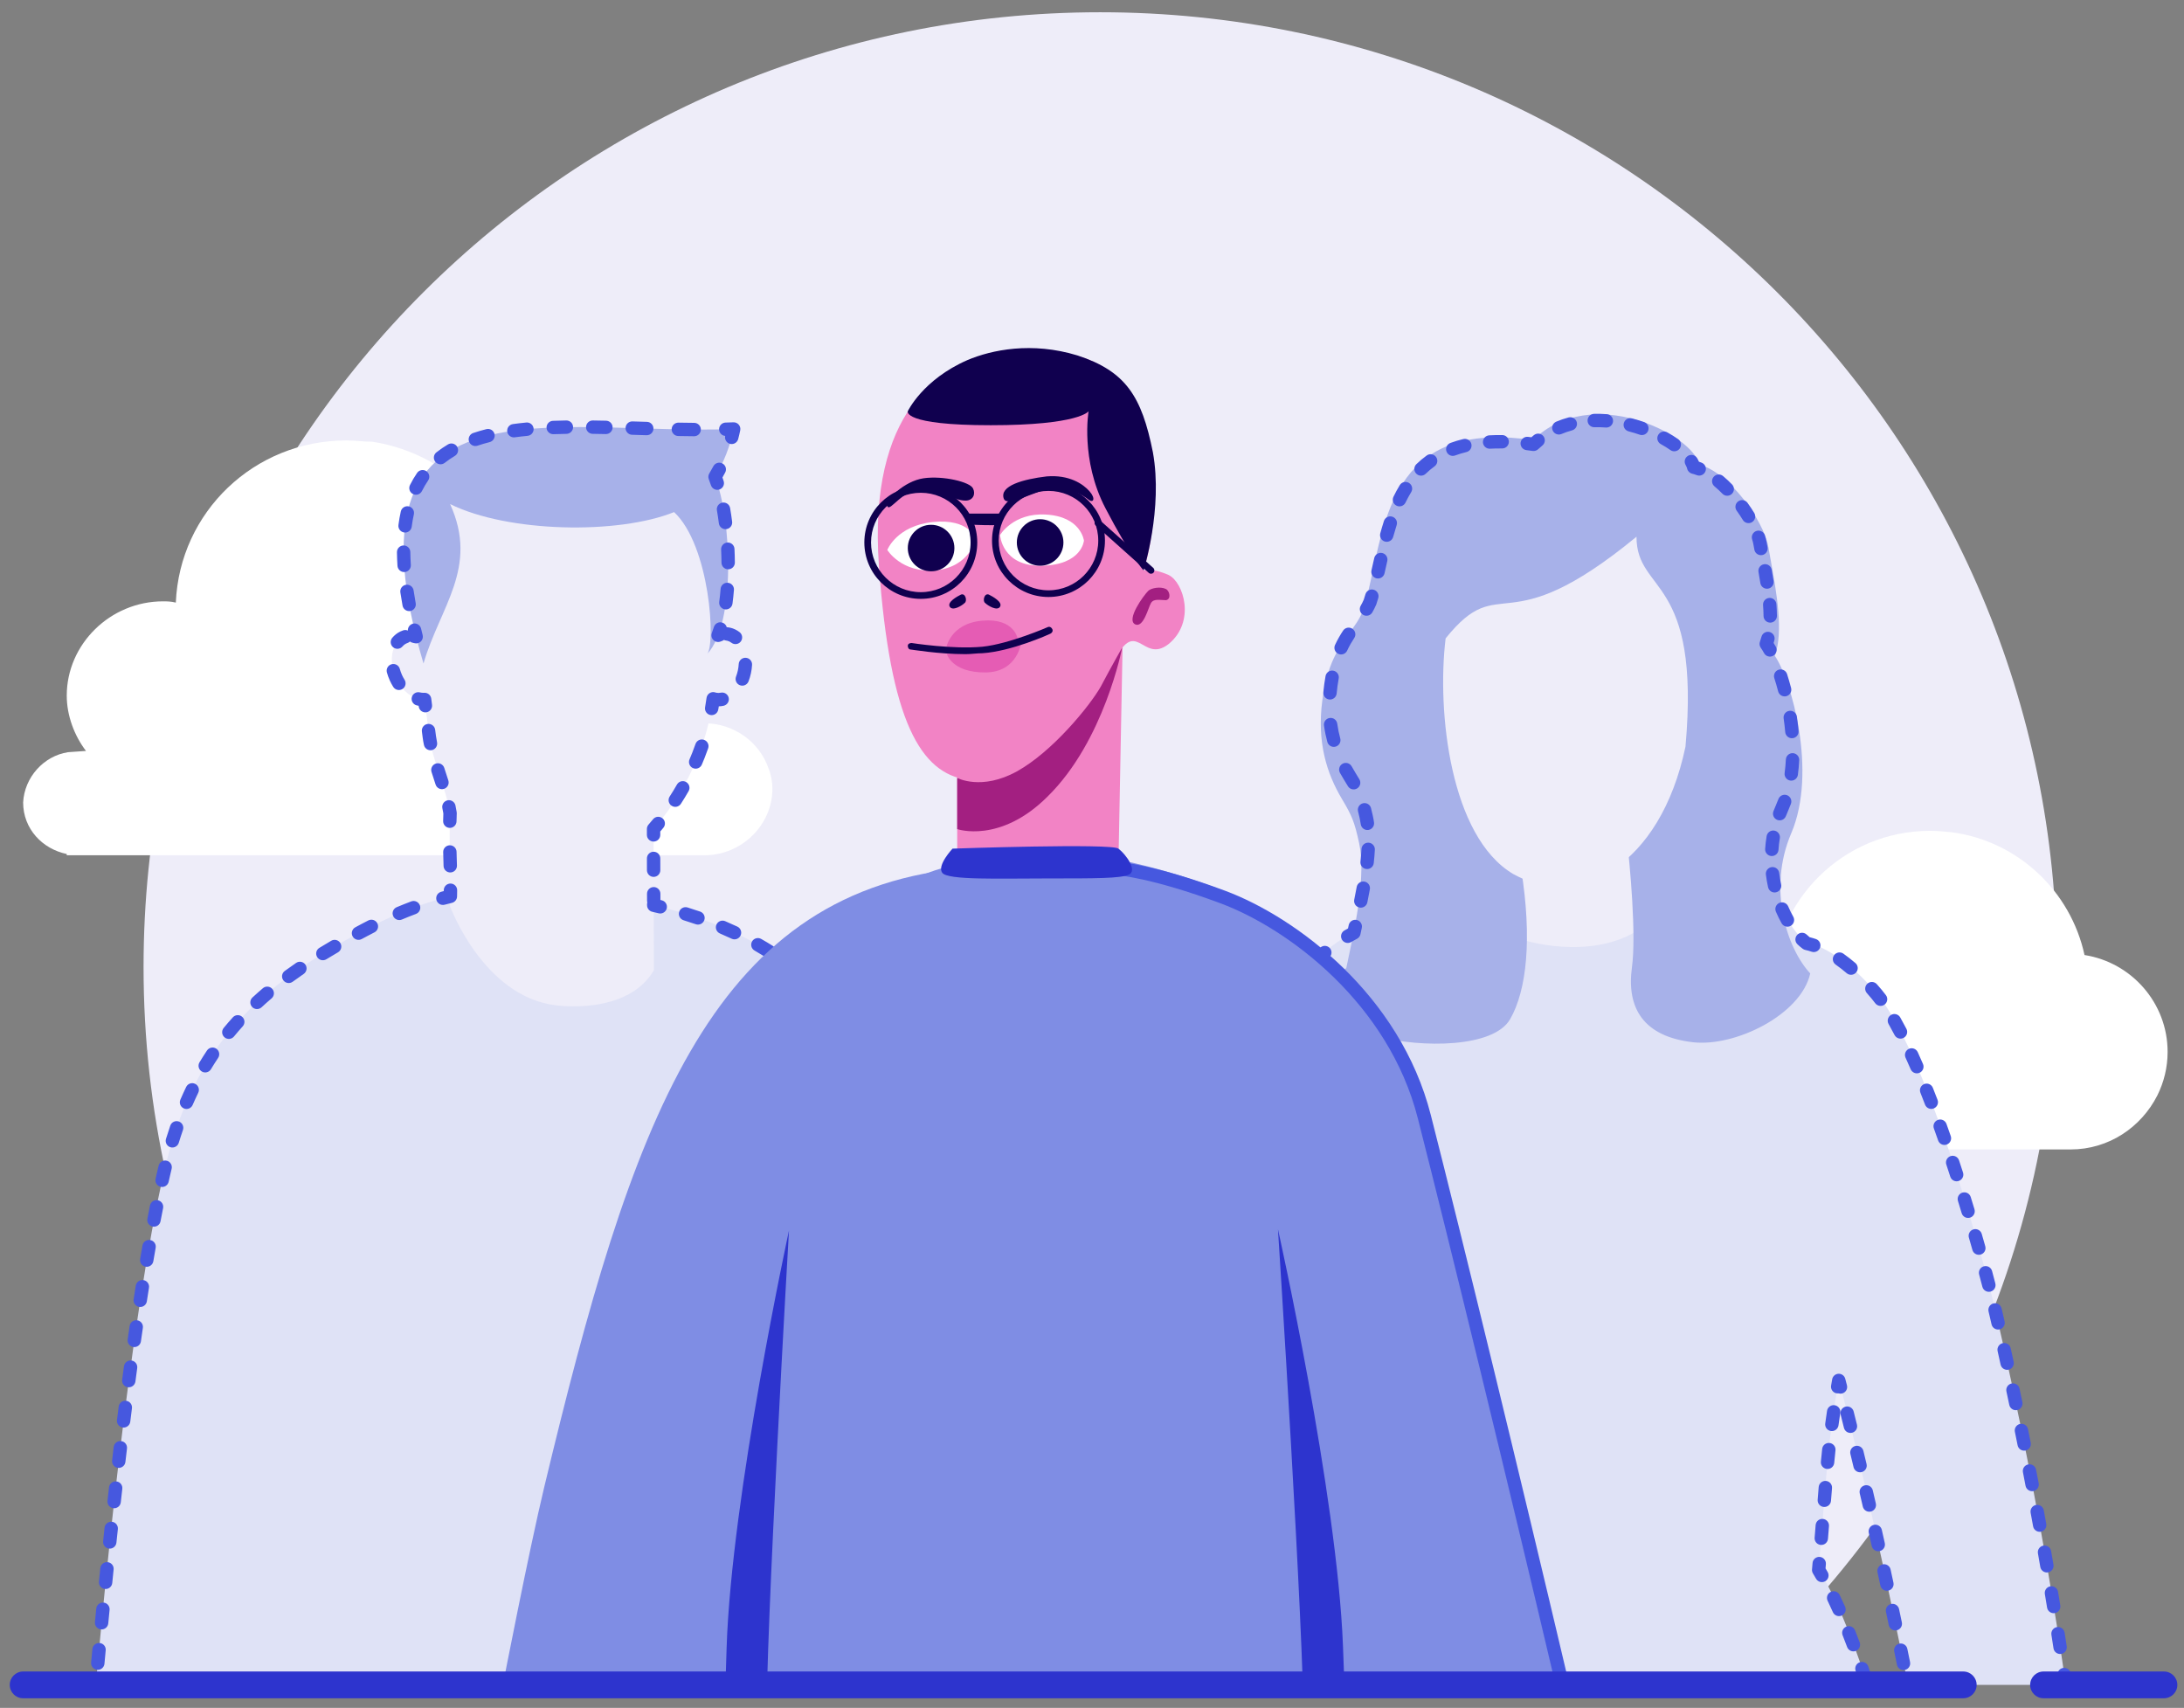 <svg width="133" height="104" viewBox="0 0 133 104" fill="none" xmlns="http://www.w3.org/2000/svg">
<rect x="0" y="0" width="133" height="104" fill="#808080" stroke="none"/>
<path d="M105.403 102.598C117.576 91.943 125.26 76.307 125.26 58.88C125.26 26.773 99.177 0.746 67.001 0.746C34.825 0.746 8.742 26.773 8.742 58.88C8.742 76.307 16.427 91.943 28.599 102.598H105.403Z" fill="#EEEDF9"/>
<path d="M4.143 45.803L5.237 45.727C4.534 44.808 4.065 43.583 4.065 42.359C4.065 39.22 6.722 36.618 9.925 36.618C10.16 36.618 10.394 36.618 10.707 36.694C10.941 31.183 15.473 26.82 21.098 26.82C21.645 26.82 22.114 26.897 22.661 26.897C27.661 27.662 31.49 31.872 31.49 37.001C31.49 37.307 31.49 37.536 31.412 37.843C32.193 37.536 33.053 37.383 33.912 37.383C37.662 37.383 40.71 40.368 40.71 44.042C40.71 44.272 40.71 44.502 40.71 44.655C41.335 44.272 42.116 44.042 42.897 44.042C44.694 44.042 46.257 45.191 46.804 46.798C46.96 47.181 47.038 47.64 47.038 48.023C47.038 50.242 45.163 52.08 42.897 52.08H4.065V52.003C2.581 51.697 1.409 50.472 1.409 48.865C1.487 47.334 2.659 46.033 4.143 45.803Z" fill="white"/>
<path d="M98.372 66.438C98.372 68.419 99.984 69.994 101.909 69.994H126.091C128.42 69.994 130.39 68.644 131.375 66.708C131.778 65.898 132.002 64.998 132.002 64.052C132.002 61.081 129.808 58.605 126.942 58.155C126.091 54.239 122.867 51.222 118.881 50.682C118.433 50.637 117.986 50.592 117.538 50.592C112.254 50.592 108 54.824 107.91 60.091C107.507 59.866 107.014 59.731 106.477 59.731C104.775 59.731 103.432 61.126 103.432 62.837C103.432 62.927 103.432 63.062 103.432 63.152C103.432 63.152 103.432 63.152 103.432 63.197C102.984 62.972 102.447 62.837 101.909 62.837C99.984 62.837 98.372 64.457 98.372 66.438Z" fill="white"/>
<g clip-path="url(#clip0_38_48149)">
<path d="M22.201 56.627C27.937 53.592 32.118 53.658 38.382 54.825C55.5 58.015 56.926 71.684 62.249 95.528C63.189 99.739 64.06 108.543 64.06 108.543H55.782C54.726 113.467 52.74 117.116 49.738 118.468C49.179 119.539 48.204 119.781 46.569 119.605C46.569 119.605 46.827 119.594 47.115 119.004C44.928 119.114 41.123 119.035 36.651 118.943C34.73 118.903 32.685 118.861 30.592 118.83C26.868 118.776 25.436 119.067 22.52 119.305L22.52 119.305C19.711 119.534 17.524 119.712 16.43 119.481C16.095 123.406 15.679 127.433 15.358 130.553L15.357 130.555C15.047 133.561 14.824 135.726 14.843 136.146L3.775 135.39C3.379 134.446 6.02 88.714 9.961 71.483C11.773 63.557 15.816 60.007 22.201 56.627Z" fill="#DFE2F6"/>
<path d="M35.431 27.474C39.213 27.687 41.733 29.878 42.553 30.647C43.271 33.268 43.631 35.979 43.624 38.702L43.624 38.735C43.866 38.608 44.125 38.563 44.38 38.621C45.14 38.793 45.566 39.819 45.331 40.912C45.096 42.005 44.289 42.752 43.529 42.579C43.495 42.572 43.462 42.562 43.43 42.551C43.28 43.645 43.012 44.777 42.532 45.993C41.878 47.638 40.954 49.156 39.8 50.48C39.8 52.07 39.805 53.426 39.81 54.782C39.815 56.137 39.82 57.493 39.82 59.082C38.182 61.881 33.791 61.208 33.791 61.208C29.422 60.642 27.408 55.194 27.408 55.194C27.454 53.908 27.431 53.128 27.408 52.348C27.386 51.576 27.363 50.803 27.407 49.538C27.405 49.527 27.403 49.516 27.401 49.504L27.407 49.526L27.408 49.513C27.218 48.224 26.318 46.196 26.144 44.867C26.044 44.104 25.949 43.346 25.857 42.593C25.217 42.642 24.493 42.119 24.108 41.269C23.649 40.254 23.849 39.158 24.555 38.821C24.862 38.675 25.214 38.695 25.552 38.849C25.557 37.628 25.665 36.409 25.874 35.206C25.915 34.97 25.954 34.742 25.993 34.519C26.354 32.416 26.618 30.878 27.784 29.716C30.296 27.213 34.355 27.418 35.431 27.474Z" fill="#EEEDF9"/>
<path d="M43.544 29.037C44.083 28.144 44.466 27.157 44.678 26.123C33.686 26.56 20.484 22.454 25.79 40.403C26.796 36.945 29.169 34.564 27.41 30.695C30.949 32.441 37.652 32.555 41.051 31.183C43.238 33.232 43.598 39.261 43.058 39.832C44.819 37.96 44.56 31.613 43.544 29.037Z" fill="#A7B1E9"/>
<path fill-rule="evenodd" clip-rule="evenodd" d="M35.689 26.006C35.692 25.781 35.877 25.601 36.102 25.604C36.369 25.607 36.637 25.612 36.907 25.618C37.133 25.622 37.311 25.809 37.306 26.034C37.301 26.259 37.115 26.437 36.89 26.432C36.622 26.427 36.355 26.422 36.091 26.418C35.866 26.415 35.686 26.231 35.689 26.006ZM34.899 26.005C34.903 26.23 34.723 26.415 34.498 26.419C34.231 26.423 33.966 26.429 33.705 26.439C33.48 26.447 33.291 26.271 33.283 26.047C33.275 25.822 33.45 25.633 33.675 25.625C33.943 25.615 34.213 25.608 34.486 25.604C34.711 25.6 34.896 25.78 34.899 26.005ZM38.096 26.056C38.102 25.831 38.29 25.654 38.515 25.661L39.398 25.688C39.623 25.694 39.799 25.882 39.793 26.107C39.786 26.332 39.598 26.509 39.373 26.502L38.49 26.475C38.266 26.468 38.089 26.281 38.096 26.056ZM44.989 25.859C45.07 25.954 45.103 26.082 45.078 26.204C45.041 26.383 45 26.561 44.953 26.737C44.896 26.954 44.673 27.084 44.456 27.027C44.243 26.971 44.115 26.757 44.162 26.545C43.958 26.527 43.796 26.359 43.791 26.151C43.784 25.926 43.961 25.738 44.186 25.732C44.346 25.727 44.504 25.722 44.663 25.716C44.788 25.711 44.908 25.764 44.989 25.859ZM32.495 26.095C32.516 26.319 32.352 26.518 32.128 26.54C31.863 26.565 31.603 26.595 31.348 26.63C31.125 26.66 30.92 26.505 30.89 26.282C30.859 26.059 31.015 25.853 31.238 25.823C31.504 25.786 31.775 25.755 32.05 25.729C32.274 25.707 32.473 25.871 32.495 26.095ZM40.903 26.136C40.907 25.911 41.093 25.732 41.318 25.736C41.637 25.742 41.957 25.747 42.276 25.749C42.501 25.751 42.682 25.934 42.68 26.159C42.678 26.384 42.495 26.566 42.27 26.564C41.947 26.562 41.625 26.557 41.303 26.551C41.078 26.547 40.898 26.361 40.903 26.136ZM30.113 26.426C30.168 26.644 30.037 26.866 29.819 26.922C29.563 26.986 29.317 27.059 29.079 27.139C28.866 27.211 28.634 27.097 28.562 26.884C28.49 26.671 28.604 26.439 28.817 26.367C29.077 26.28 29.344 26.201 29.618 26.132C29.836 26.076 30.058 26.208 30.113 26.426ZM27.84 27.204C27.955 27.398 27.891 27.648 27.698 27.762C27.48 27.891 27.274 28.032 27.081 28.185C26.905 28.324 26.649 28.294 26.509 28.118C26.369 27.941 26.399 27.685 26.576 27.545C26.799 27.369 27.035 27.208 27.282 27.061C27.476 26.947 27.726 27.011 27.84 27.204ZM43.992 28.221C44.191 28.325 44.267 28.572 44.163 28.771C44.108 28.874 44.053 28.975 43.995 29.076C44.02 29.147 44.045 29.22 44.069 29.295C44.139 29.509 44.021 29.739 43.807 29.808C43.593 29.878 43.363 29.76 43.294 29.546C43.252 29.418 43.21 29.298 43.166 29.186C43.119 29.068 43.13 28.935 43.196 28.827C43.282 28.684 43.364 28.539 43.442 28.391C43.547 28.192 43.793 28.116 43.992 28.221ZM25.967 28.693C26.152 28.821 26.199 29.075 26.071 29.26C25.934 29.459 25.809 29.672 25.696 29.9C25.596 30.102 25.352 30.184 25.15 30.084C24.948 29.985 24.866 29.74 24.965 29.539C25.096 29.276 25.241 29.029 25.4 28.798C25.528 28.612 25.782 28.566 25.967 28.693ZM43.99 30.607C44.212 30.568 44.423 30.717 44.462 30.938C44.508 31.205 44.549 31.482 44.585 31.765C44.614 31.988 44.456 32.192 44.232 32.22C44.009 32.248 43.805 32.09 43.777 31.867C43.742 31.596 43.703 31.332 43.659 31.078C43.62 30.856 43.769 30.645 43.99 30.607ZM24.895 30.836C25.115 30.885 25.253 31.103 25.203 31.322C25.15 31.56 25.106 31.81 25.072 32.073C25.043 32.297 24.839 32.454 24.616 32.425C24.393 32.396 24.235 32.192 24.264 31.969C24.301 31.683 24.349 31.408 24.408 31.144C24.458 30.925 24.675 30.787 24.895 30.836ZM44.302 33.036C44.527 33.026 44.718 33.199 44.728 33.424C44.741 33.7 44.749 33.978 44.751 34.256C44.753 34.481 44.572 34.665 44.347 34.667C44.123 34.669 43.939 34.488 43.937 34.263C43.934 33.996 43.927 33.728 43.914 33.462C43.904 33.238 44.077 33.047 44.302 33.036ZM24.576 33.215C24.801 33.212 24.986 33.393 24.988 33.618C24.991 33.87 25.001 34.131 25.018 34.401C25.033 34.626 24.863 34.819 24.638 34.834C24.413 34.848 24.22 34.678 24.205 34.453C24.187 34.169 24.176 33.894 24.173 33.627C24.171 33.402 24.351 33.217 24.576 33.215ZM44.321 35.486C44.546 35.504 44.713 35.7 44.695 35.924C44.673 36.207 44.643 36.486 44.607 36.758C44.577 36.981 44.371 37.137 44.148 37.107C43.925 37.077 43.769 36.872 43.799 36.649C43.834 36.393 43.862 36.129 43.883 35.86C43.901 35.635 44.097 35.468 44.321 35.486ZM24.724 35.609C24.946 35.576 25.154 35.73 25.187 35.952C25.224 36.205 25.267 36.465 25.315 36.731C25.356 36.952 25.209 37.164 24.988 37.205C24.766 37.245 24.554 37.098 24.514 36.877C24.464 36.602 24.419 36.334 24.381 36.072C24.348 35.849 24.501 35.642 24.724 35.609ZM44.088 38.966C44.05 38.996 44.006 39.02 43.957 39.036C43.934 39.043 43.911 39.051 43.888 39.061C43.737 39.124 43.564 39.091 43.447 38.977C43.33 38.863 43.292 38.691 43.351 38.539C43.395 38.425 43.436 38.305 43.475 38.179C43.542 37.964 43.77 37.844 43.985 37.911C44.123 37.954 44.223 38.065 44.258 38.195C44.277 38.194 44.297 38.195 44.317 38.197C44.368 38.203 44.42 38.212 44.471 38.223C44.682 38.271 44.872 38.365 45.037 38.493C45.215 38.631 45.248 38.887 45.11 39.065C44.972 39.243 44.716 39.275 44.538 39.137C44.461 39.078 44.378 39.038 44.291 39.018C44.269 39.013 44.247 39.01 44.226 39.007C44.176 39.002 44.13 38.987 44.088 38.966ZM25.152 37.976C25.37 37.924 25.59 38.059 25.642 38.278C25.674 38.408 25.706 38.54 25.739 38.673C25.774 38.814 25.732 38.964 25.627 39.065C25.522 39.166 25.371 39.204 25.231 39.163C25.2 39.154 25.17 39.147 25.14 39.142C25.074 39.13 25.014 39.102 24.964 39.064C24.921 39.106 24.867 39.139 24.806 39.159C24.781 39.167 24.756 39.177 24.732 39.188C24.65 39.227 24.577 39.285 24.513 39.361C24.369 39.534 24.112 39.557 23.939 39.413C23.767 39.269 23.743 39.012 23.887 38.839C24.021 38.679 24.186 38.546 24.381 38.453C24.438 38.426 24.497 38.403 24.556 38.383C24.653 38.352 24.753 38.359 24.839 38.396C24.828 38.202 24.957 38.023 25.152 37.976ZM45.414 40.055C45.639 40.067 45.812 40.259 45.799 40.483C45.79 40.652 45.767 40.825 45.73 40.998C45.693 41.17 45.644 41.335 45.583 41.492C45.502 41.702 45.266 41.806 45.056 41.725C44.846 41.644 44.742 41.408 44.823 41.198C44.868 41.081 44.906 40.957 44.934 40.826C44.962 40.695 44.979 40.565 44.986 40.44C44.998 40.215 45.19 40.042 45.414 40.055ZM23.848 40.447C24.065 40.388 24.289 40.516 24.348 40.733C24.381 40.855 24.425 40.979 24.48 41.101C24.527 41.205 24.58 41.303 24.637 41.394C24.757 41.584 24.699 41.836 24.509 41.955C24.318 42.075 24.067 42.018 23.947 41.827C23.87 41.705 23.8 41.574 23.738 41.437C23.665 41.275 23.606 41.111 23.561 40.947C23.502 40.73 23.631 40.506 23.848 40.447ZM43.216 42.205C43.319 42.141 43.446 42.127 43.561 42.165L43.57 42.169C43.577 42.171 43.583 42.173 43.59 42.175C43.596 42.176 43.603 42.178 43.61 42.179L43.62 42.182C43.707 42.202 43.797 42.201 43.89 42.181C44.11 42.133 44.327 42.272 44.376 42.491C44.424 42.711 44.285 42.928 44.065 42.977C43.969 42.998 43.872 43.01 43.774 43.011C43.763 43.077 43.752 43.143 43.74 43.209C43.701 43.431 43.49 43.579 43.268 43.54C43.047 43.501 42.899 43.289 42.938 43.068C42.971 42.876 43.001 42.685 43.027 42.496C43.044 42.376 43.113 42.269 43.216 42.205ZM25.079 42.457C25.134 42.239 25.356 42.107 25.574 42.163C25.664 42.185 25.749 42.193 25.827 42.187C26.044 42.17 26.236 42.328 26.262 42.544C26.278 42.67 26.293 42.796 26.309 42.922C26.336 43.146 26.177 43.349 25.954 43.377C25.731 43.404 25.527 43.245 25.5 43.022C25.498 43.008 25.496 42.993 25.495 42.978C25.454 42.971 25.414 42.962 25.374 42.952C25.156 42.897 25.024 42.675 25.079 42.457ZM26.043 44.084C26.267 44.055 26.471 44.213 26.5 44.436C26.516 44.562 26.532 44.688 26.549 44.814C26.564 44.933 26.586 45.06 26.614 45.195C26.66 45.415 26.519 45.631 26.299 45.677C26.078 45.723 25.863 45.581 25.817 45.361C25.785 45.211 25.759 45.063 25.741 44.92C25.724 44.793 25.708 44.667 25.692 44.54C25.663 44.317 25.82 44.113 26.043 44.084ZM42.874 45.052C43.087 45.126 43.199 45.358 43.124 45.571C43.058 45.76 42.987 45.95 42.911 46.143L42.911 46.144C42.855 46.284 42.798 46.423 42.739 46.561C42.65 46.767 42.41 46.863 42.203 46.774C41.997 46.685 41.901 46.445 41.99 46.239C42.047 46.108 42.101 45.976 42.154 45.843C42.226 45.661 42.293 45.48 42.355 45.302C42.43 45.089 42.662 44.977 42.874 45.052ZM26.543 46.496C26.757 46.428 26.986 46.545 27.055 46.76C27.097 46.891 27.14 47.023 27.183 47.155C27.222 47.278 27.262 47.402 27.302 47.524C27.371 47.738 27.253 47.968 27.038 48.036C26.824 48.105 26.595 47.987 26.526 47.773C26.487 47.653 26.448 47.531 26.408 47.409L26.408 47.407C26.365 47.275 26.322 47.142 26.279 47.009C26.21 46.794 26.328 46.565 26.543 46.496ZM41.782 47.62C41.977 47.731 42.046 47.98 41.934 48.175C41.785 48.437 41.629 48.694 41.465 48.946C41.343 49.135 41.09 49.189 40.902 49.067C40.713 48.944 40.659 48.692 40.781 48.503C40.936 48.264 41.085 48.02 41.226 47.772C41.338 47.576 41.587 47.508 41.782 47.62ZM27.25 48.735C27.47 48.687 27.688 48.826 27.736 49.046C27.766 49.185 27.792 49.322 27.811 49.453C27.815 49.478 27.817 49.502 27.816 49.527L27.816 49.529C27.816 49.531 27.816 49.532 27.815 49.534C27.815 49.535 27.815 49.536 27.815 49.538L27.815 49.54C27.815 49.542 27.815 49.544 27.815 49.546C27.815 49.548 27.815 49.55 27.815 49.552C27.809 49.714 27.805 49.869 27.801 50.016C27.796 50.241 27.609 50.419 27.384 50.413C27.159 50.408 26.981 50.221 26.986 49.996C26.99 49.859 26.994 49.715 26.999 49.565C26.996 49.544 26.994 49.523 26.994 49.502C26.98 49.413 26.961 49.319 26.94 49.221C26.892 49.001 27.031 48.784 27.25 48.735ZM40.344 49.829C40.518 49.972 40.543 50.229 40.4 50.403C40.337 50.48 40.273 50.556 40.208 50.631L40.209 50.838C40.209 51.063 40.026 51.246 39.801 51.246C39.576 51.246 39.394 51.064 39.394 50.839L39.394 50.48C39.394 50.381 39.429 50.286 39.494 50.212C39.588 50.104 39.68 49.995 39.77 49.885C39.913 49.712 40.17 49.687 40.344 49.829ZM27.386 51.472C27.611 51.467 27.797 51.644 27.803 51.869C27.807 52.027 27.812 52.181 27.816 52.336C27.82 52.459 27.823 52.583 27.827 52.709C27.833 52.934 27.655 53.121 27.43 53.127C27.205 53.133 27.018 52.956 27.012 52.731C27.009 52.606 27.005 52.483 27.002 52.36C26.997 52.205 26.993 52.049 26.989 51.89C26.983 51.665 27.161 51.478 27.386 51.472ZM39.802 51.865C40.027 51.864 40.21 52.047 40.21 52.272C40.211 52.514 40.212 52.752 40.212 52.988C40.213 53.213 40.031 53.396 39.806 53.397C39.581 53.397 39.398 53.215 39.397 52.99C39.397 52.755 39.396 52.516 39.396 52.273C39.395 52.048 39.577 51.865 39.802 51.865ZM27.438 53.802C27.663 53.804 27.843 53.989 27.84 54.214C27.839 54.334 27.837 54.46 27.834 54.59C27.83 54.775 27.701 54.934 27.522 54.978C27.374 55.013 27.226 55.051 27.078 55.091C26.86 55.149 26.637 55.02 26.578 54.803C26.52 54.586 26.649 54.362 26.866 54.304C26.919 54.29 26.972 54.276 27.024 54.262C27.025 54.243 27.025 54.223 27.025 54.204C27.028 53.979 27.212 53.799 27.438 53.802ZM39.808 54.016C40.033 54.015 40.216 54.197 40.217 54.422L40.218 54.802C40.247 54.809 40.276 54.816 40.304 54.823C40.523 54.877 40.656 55.098 40.602 55.317C40.548 55.535 40.327 55.669 40.109 55.614C39.98 55.583 39.85 55.551 39.719 55.521C39.536 55.478 39.405 55.314 39.405 55.126L39.404 55.069C39.404 55.029 39.41 54.991 39.42 54.954C39.41 54.918 39.404 54.88 39.404 54.84L39.402 54.425C39.401 54.2 39.583 54.017 39.808 54.016ZM25.569 55.128C25.648 55.339 25.541 55.574 25.33 55.653C25.048 55.758 24.763 55.871 24.475 55.993C24.267 56.081 24.028 55.984 23.941 55.776C23.853 55.569 23.95 55.33 24.157 55.242C24.456 55.117 24.752 54.999 25.044 54.889C25.255 54.81 25.49 54.918 25.569 55.128ZM41.36 55.527C41.426 55.312 41.655 55.192 41.87 55.258C42.13 55.339 42.386 55.423 42.639 55.51C42.851 55.583 42.964 55.815 42.891 56.028C42.818 56.24 42.586 56.353 42.373 56.28C42.129 56.196 41.881 56.115 41.628 56.037C41.413 55.97 41.293 55.742 41.36 55.527ZM22.98 56.226C23.082 56.427 23.003 56.672 22.802 56.774C22.666 56.843 22.529 56.915 22.391 56.988C22.268 57.053 22.146 57.118 22.025 57.183C21.827 57.29 21.58 57.216 21.473 57.017C21.367 56.819 21.441 56.572 21.639 56.466C21.762 56.399 21.886 56.333 22.01 56.267C22.152 56.193 22.292 56.12 22.432 56.048C22.633 55.946 22.878 56.026 22.98 56.226ZM43.627 56.309C43.715 56.102 43.954 56.005 44.161 56.093C44.413 56.2 44.66 56.31 44.903 56.424C45.106 56.519 45.194 56.762 45.099 56.966C45.003 57.169 44.761 57.257 44.557 57.162C44.324 57.052 44.086 56.946 43.843 56.843C43.636 56.755 43.539 56.516 43.627 56.309ZM45.799 57.327C45.91 57.132 46.159 57.064 46.355 57.175C46.593 57.31 46.826 57.45 47.055 57.593C47.245 57.713 47.303 57.964 47.184 58.155C47.064 58.345 46.813 58.403 46.622 58.284C46.403 58.147 46.179 58.013 45.952 57.883C45.756 57.772 45.688 57.523 45.799 57.327ZM20.73 57.432C20.843 57.627 20.777 57.876 20.583 57.99C20.343 58.13 20.106 58.271 19.874 58.413C19.682 58.53 19.431 58.47 19.314 58.278C19.197 58.086 19.257 57.835 19.449 57.718C19.686 57.573 19.927 57.429 20.172 57.286C20.367 57.172 20.616 57.238 20.73 57.432ZM47.832 58.6C47.967 58.421 48.223 58.385 48.403 58.52C48.621 58.685 48.835 58.853 49.044 59.026C49.218 59.169 49.242 59.426 49.099 59.6C48.956 59.773 48.699 59.798 48.526 59.655C48.325 59.49 48.121 59.328 47.912 59.171C47.732 59.035 47.697 58.78 47.832 58.6ZM18.598 58.74C18.726 58.926 18.678 59.179 18.493 59.307C18.265 59.463 18.042 59.621 17.823 59.782C17.642 59.915 17.387 59.876 17.254 59.694C17.121 59.513 17.16 59.258 17.341 59.125C17.567 58.959 17.797 58.796 18.032 58.635C18.217 58.508 18.471 58.555 18.598 58.74ZM49.683 60.126C49.84 59.965 50.098 59.963 50.259 60.121C50.453 60.311 50.643 60.506 50.829 60.705C50.983 60.87 50.974 61.127 50.81 61.281C50.646 61.435 50.388 61.426 50.234 61.262C50.056 61.071 49.874 60.885 49.688 60.702C49.527 60.544 49.525 60.286 49.683 60.126ZM16.584 60.221C16.73 60.393 16.709 60.65 16.538 60.796C16.33 60.973 16.126 61.154 15.928 61.338C15.762 61.49 15.505 61.48 15.352 61.315C15.199 61.15 15.209 60.892 15.374 60.74C15.581 60.548 15.793 60.36 16.01 60.175C16.181 60.029 16.438 60.05 16.584 60.221ZM51.323 61.877C51.499 61.737 51.755 61.766 51.895 61.942C52.063 62.154 52.228 62.37 52.39 62.589C52.523 62.771 52.484 63.026 52.303 63.159C52.122 63.292 51.867 63.253 51.733 63.072C51.578 62.86 51.419 62.653 51.257 62.449C51.117 62.273 51.147 62.017 51.323 61.877ZM14.752 61.921C14.919 62.072 14.932 62.329 14.782 62.496C14.6 62.698 14.423 62.903 14.251 63.114C14.108 63.288 13.852 63.313 13.678 63.171C13.504 63.028 13.478 62.772 13.62 62.597C13.801 62.377 13.986 62.161 14.177 61.951C14.327 61.784 14.585 61.77 14.752 61.921ZM52.746 63.81C52.936 63.689 53.188 63.746 53.308 63.936C53.452 64.163 53.593 64.393 53.731 64.628C53.845 64.821 53.781 65.071 53.587 65.186C53.394 65.3 53.144 65.236 53.029 65.042C52.895 64.815 52.759 64.591 52.62 64.372C52.499 64.182 52.556 63.93 52.746 63.81ZM13.17 63.856C13.357 63.981 13.407 64.234 13.282 64.421C13.133 64.645 12.988 64.874 12.847 65.108C12.731 65.301 12.48 65.363 12.288 65.247C12.095 65.131 12.033 64.881 12.149 64.688C12.296 64.443 12.448 64.203 12.605 63.968C12.73 63.782 12.983 63.731 13.17 63.856ZM53.967 65.876C54.167 65.773 54.413 65.851 54.516 66.051C54.639 66.289 54.759 66.529 54.877 66.773C54.975 66.976 54.891 67.22 54.688 67.318C54.486 67.416 54.242 67.331 54.144 67.129C54.029 66.891 53.911 66.656 53.792 66.425C53.689 66.225 53.767 65.979 53.967 65.876ZM11.883 65.998C12.085 66.096 12.17 66.34 12.072 66.542C11.955 66.784 11.842 67.031 11.732 67.284C11.643 67.49 11.403 67.585 11.197 67.495C10.99 67.406 10.895 67.166 10.985 66.96C11.099 66.696 11.217 66.439 11.338 66.187C11.436 65.985 11.68 65.9 11.883 65.998ZM55.015 68.035C55.221 67.946 55.461 68.041 55.55 68.248C55.655 68.493 55.759 68.74 55.861 68.991C55.946 69.199 55.846 69.437 55.637 69.522C55.429 69.607 55.191 69.507 55.106 69.298C55.006 69.052 54.905 68.809 54.801 68.57C54.713 68.363 54.808 68.124 55.015 68.035ZM10.889 68.292C11.101 68.365 11.214 68.597 11.141 68.81C11.053 69.064 10.968 69.323 10.887 69.588C10.82 69.804 10.592 69.924 10.377 69.858C10.162 69.792 10.042 69.564 10.108 69.349C10.192 69.075 10.28 68.807 10.37 68.544C10.444 68.331 10.676 68.218 10.889 68.292ZM55.92 70.256C56.131 70.178 56.365 70.287 56.443 70.498C56.535 70.748 56.626 71.001 56.715 71.256C56.789 71.469 56.677 71.701 56.465 71.775C56.253 71.85 56.02 71.738 55.946 71.525C55.858 71.274 55.769 71.025 55.678 70.778C55.601 70.567 55.709 70.333 55.92 70.256ZM10.153 70.679C10.372 70.732 10.506 70.953 10.453 71.171C10.42 71.304 10.389 71.438 10.358 71.574C10.329 71.701 10.3 71.829 10.271 71.96C10.222 72.179 10.004 72.318 9.785 72.269C9.565 72.22 9.426 72.003 9.475 71.783C9.505 71.651 9.534 71.521 9.563 71.392C9.595 71.253 9.628 71.115 9.661 70.979C9.714 70.76 9.934 70.626 10.153 70.679ZM56.714 72.52C56.928 72.451 57.157 72.569 57.226 72.783C57.308 73.038 57.389 73.296 57.469 73.555C57.535 73.77 57.414 73.998 57.199 74.065C56.984 74.131 56.756 74.01 56.69 73.795C56.611 73.538 56.531 73.284 56.45 73.032C56.382 72.818 56.5 72.588 56.714 72.52ZM9.613 73.088C9.833 73.132 9.976 73.347 9.932 73.568C9.88 73.829 9.828 74.095 9.776 74.367C9.734 74.588 9.52 74.732 9.299 74.69C9.078 74.648 8.934 74.434 8.976 74.213C9.028 73.94 9.08 73.672 9.133 73.408C9.177 73.187 9.392 73.044 9.613 73.088ZM57.422 74.816C57.638 74.754 57.864 74.879 57.926 75.096C57.999 75.351 58.071 75.608 58.143 75.867C58.203 76.084 58.076 76.309 57.859 76.369C57.642 76.429 57.418 76.302 57.358 76.085C57.287 75.828 57.215 75.573 57.142 75.32C57.081 75.104 57.206 74.878 57.422 74.816ZM9.149 75.51C9.371 75.55 9.519 75.761 9.48 75.983C9.432 76.251 9.385 76.524 9.338 76.8C9.3 77.022 9.09 77.171 8.868 77.134C8.646 77.096 8.497 76.885 8.535 76.664C8.582 76.386 8.63 76.112 8.677 75.841C8.716 75.619 8.928 75.472 9.149 75.51ZM58.063 77.128C58.281 77.071 58.504 77.201 58.56 77.419C58.628 77.676 58.694 77.935 58.761 78.196C58.817 78.414 58.685 78.636 58.467 78.692C58.249 78.747 58.027 78.616 57.971 78.397C57.905 78.138 57.839 77.88 57.772 77.625C57.715 77.407 57.846 77.185 58.063 77.128ZM8.734 77.95C8.956 77.986 9.108 78.194 9.072 78.416C9.029 78.689 8.986 78.963 8.943 79.241C8.909 79.463 8.701 79.616 8.478 79.582C8.256 79.547 8.104 79.339 8.138 79.117C8.181 78.838 8.224 78.562 8.268 78.288C8.303 78.066 8.512 77.915 8.734 77.95ZM58.656 79.454C58.875 79.401 59.095 79.535 59.149 79.754C59.211 80.011 59.274 80.271 59.337 80.533C59.389 80.752 59.254 80.972 59.035 81.024C58.816 81.076 58.596 80.941 58.544 80.722C58.482 80.462 58.419 80.203 58.357 79.946C58.304 79.728 58.438 79.507 58.656 79.454ZM8.356 80.397C8.579 80.43 8.733 80.636 8.7 80.859C8.661 81.13 8.621 81.403 8.582 81.678C8.551 81.901 8.344 82.056 8.122 82.024C7.899 81.992 7.744 81.786 7.776 81.563C7.815 81.287 7.854 81.013 7.894 80.741C7.927 80.519 8.133 80.365 8.356 80.397ZM59.214 81.788C59.434 81.738 59.653 81.874 59.703 82.094C59.763 82.353 59.823 82.613 59.883 82.876C59.933 83.095 59.795 83.314 59.576 83.364C59.357 83.414 59.138 83.276 59.088 83.057C59.029 82.795 58.969 82.535 58.909 82.277C58.859 82.058 58.995 81.839 59.214 81.788ZM8.007 82.847C8.23 82.877 8.387 83.083 8.356 83.306C8.32 83.576 8.283 83.849 8.247 84.123C8.217 84.346 8.012 84.503 7.789 84.473C7.566 84.444 7.41 84.239 7.439 84.016C7.475 83.741 7.512 83.468 7.549 83.196C7.579 82.973 7.784 82.817 8.007 82.847ZM59.749 84.131C59.969 84.082 60.187 84.22 60.236 84.44C60.293 84.698 60.351 84.957 60.409 85.219C60.457 85.438 60.319 85.656 60.099 85.704C59.879 85.753 59.662 85.615 59.613 85.395C59.555 85.134 59.498 84.875 59.44 84.617C59.391 84.398 59.529 84.18 59.749 84.131ZM7.682 85.299C7.906 85.328 8.064 85.531 8.035 85.755C8.001 86.026 7.967 86.298 7.933 86.572C7.905 86.795 7.701 86.954 7.478 86.926C7.255 86.898 7.096 86.695 7.124 86.472C7.158 86.197 7.192 85.924 7.227 85.652C7.255 85.429 7.459 85.271 7.682 85.299ZM60.268 86.472C60.487 86.424 60.705 86.563 60.753 86.782C60.789 86.95 60.826 87.118 60.863 87.286C60.883 87.38 60.904 87.474 60.924 87.569C60.972 87.788 60.833 88.005 60.613 88.053C60.393 88.101 60.176 87.962 60.128 87.742C60.071 87.479 60.014 87.217 59.957 86.957C59.909 86.737 60.048 86.52 60.268 86.472ZM7.377 87.753C7.601 87.78 7.76 87.983 7.733 88.206C7.701 88.478 7.669 88.751 7.637 89.025C7.61 89.248 7.408 89.408 7.184 89.382C6.961 89.356 6.801 89.153 6.827 88.93C6.859 88.655 6.892 88.382 6.924 88.109C6.951 87.886 7.154 87.727 7.377 87.753ZM60.779 88.819C60.999 88.771 61.216 88.911 61.264 89.131L61.349 89.524C61.349 89.524 61.35 89.524 61.349 89.524C61.35 89.525 61.35 89.526 61.35 89.527L61.457 90.02C61.505 90.24 61.365 90.456 61.146 90.504C60.926 90.552 60.709 90.412 60.661 90.193L60.554 89.701M60.554 89.698L60.468 89.303C60.42 89.084 60.56 88.867 60.779 88.819M7.089 90.209C7.313 90.234 7.474 90.436 7.448 90.659C7.417 90.932 7.387 91.206 7.356 91.48C7.331 91.703 7.13 91.865 6.906 91.84C6.683 91.815 6.522 91.613 6.546 91.39C6.577 91.115 6.608 90.841 6.639 90.568C6.664 90.344 6.866 90.183 7.089 90.209ZM61.401 91.68C61.621 91.632 61.838 91.772 61.886 91.991C61.958 92.318 62.029 92.646 62.102 92.977C62.15 93.197 62.011 93.414 61.791 93.462C61.572 93.51 61.354 93.371 61.306 93.151C61.234 92.821 61.162 92.492 61.09 92.165C61.042 91.945 61.182 91.728 61.401 91.68ZM6.816 92.666C7.04 92.69 7.201 92.891 7.177 93.115C7.148 93.388 7.119 93.662 7.09 93.936C7.066 94.16 6.866 94.322 6.642 94.299C6.418 94.275 6.256 94.075 6.28 93.851C6.309 93.576 6.338 93.302 6.367 93.028C6.391 92.804 6.592 92.642 6.816 92.666ZM62.051 94.638C62.27 94.589 62.488 94.727 62.537 94.947L62.647 95.439C62.678 95.579 62.709 95.724 62.74 95.873C62.786 96.093 62.644 96.309 62.424 96.355C62.204 96.4 61.988 96.259 61.942 96.038C61.912 95.893 61.882 95.752 61.851 95.617L61.742 95.124C61.693 94.904 61.831 94.686 62.051 94.638ZM6.556 95.126C6.78 95.148 6.942 95.349 6.919 95.572C6.891 95.846 6.864 96.12 6.836 96.394C6.813 96.618 6.613 96.781 6.39 96.758C6.166 96.736 6.003 96.536 6.025 96.312C6.053 96.038 6.081 95.763 6.109 95.489C6.132 95.266 6.332 95.103 6.556 95.126ZM62.594 97.276C62.816 97.238 63.027 97.387 63.065 97.609C63.113 97.892 63.161 98.183 63.208 98.478C63.243 98.701 63.092 98.909 62.869 98.945C62.647 98.98 62.438 98.829 62.403 98.606C62.356 98.314 62.309 98.026 62.261 97.746C62.224 97.524 62.373 97.314 62.594 97.276ZM6.307 97.586C6.531 97.608 6.695 97.808 6.673 98.032C6.646 98.305 6.62 98.579 6.593 98.852C6.572 99.076 6.373 99.24 6.149 99.219C5.925 99.197 5.761 98.998 5.782 98.774C5.809 98.5 5.835 98.226 5.862 97.952C5.884 97.728 6.083 97.564 6.307 97.586ZM63.009 99.874C63.231 99.842 63.438 99.996 63.469 100.219C63.511 100.509 63.551 100.8 63.591 101.09C63.622 101.313 63.465 101.518 63.243 101.549C63.02 101.579 62.814 101.423 62.784 101.2C62.744 100.911 62.704 100.622 62.663 100.334C62.631 100.112 62.786 99.905 63.009 99.874ZM6.07 100.049C6.294 100.07 6.458 100.268 6.437 100.492C6.412 100.766 6.386 101.039 6.361 101.312C6.34 101.536 6.142 101.701 5.918 101.68C5.694 101.66 5.529 101.461 5.549 101.237C5.575 100.964 5.6 100.69 5.626 100.416C5.647 100.192 5.846 100.028 6.07 100.049ZM63.365 102.48C63.588 102.452 63.792 102.61 63.82 102.833C63.857 103.128 63.894 103.419 63.928 103.705C63.956 103.928 63.797 104.131 63.573 104.158C63.35 104.186 63.147 104.027 63.12 103.803C63.085 103.519 63.049 103.229 63.012 102.935C62.983 102.712 63.142 102.508 63.365 102.48ZM5.842 102.512C6.066 102.532 6.231 102.73 6.211 102.954C6.187 103.228 6.162 103.501 6.138 103.774C6.118 103.998 5.92 104.164 5.696 104.144C5.472 104.124 5.306 103.926 5.326 103.702C5.351 103.429 5.375 103.155 5.4 102.881C5.42 102.657 5.618 102.492 5.842 102.512ZM5.623 104.976C5.848 104.995 6.014 105.192 5.994 105.417C5.971 105.69 5.947 105.964 5.924 106.237C5.905 106.461 5.708 106.627 5.483 106.608C5.259 106.589 5.093 106.392 5.112 106.168C5.135 105.894 5.159 105.621 5.182 105.347C5.202 105.122 5.399 104.956 5.623 104.976ZM63.684 105.089C63.907 105.064 64.109 105.224 64.135 105.448C64.17 105.755 64.203 106.047 64.233 106.319C64.258 106.543 64.097 106.744 63.873 106.769C63.65 106.794 63.448 106.633 63.423 106.409C63.393 106.138 63.36 105.847 63.325 105.541C63.3 105.317 63.46 105.115 63.684 105.089ZM5.414 107.44C5.638 107.459 5.805 107.655 5.786 107.88C5.763 108.154 5.741 108.428 5.719 108.701C5.7 108.925 5.504 109.092 5.279 109.074C5.055 109.055 4.888 108.859 4.906 108.634C4.929 108.361 4.951 108.087 4.974 107.812C4.993 107.588 5.189 107.421 5.414 107.44ZM63.974 107.705C64.198 107.682 64.398 107.845 64.421 108.069C64.435 108.208 64.446 108.316 64.454 108.39L64.465 108.501L64.465 108.502C64.482 108.677 64.386 108.844 64.225 108.915L63.853 109.081C63.648 109.172 63.407 109.08 63.315 108.874C63.224 108.669 63.316 108.428 63.522 108.336L63.625 108.291C63.62 108.249 63.616 108.203 63.611 108.152C63.587 107.929 63.75 107.728 63.974 107.705ZM62.571 109.206C62.663 109.411 62.57 109.652 62.365 109.744L61.62 110.075C61.415 110.167 61.174 110.074 61.083 109.869C60.991 109.663 61.084 109.422 61.289 109.331L62.033 108.999C62.239 108.908 62.48 109 62.571 109.206ZM5.212 109.905C5.437 109.923 5.604 110.119 5.586 110.343C5.564 110.618 5.543 110.892 5.521 111.165C5.504 111.39 5.308 111.557 5.083 111.54C4.859 111.522 4.691 111.326 4.709 111.102C4.73 110.828 4.752 110.554 4.774 110.279C4.792 110.054 4.988 109.887 5.212 109.905ZM60.339 110.2C60.43 110.406 60.338 110.646 60.132 110.738L59.388 111.069C59.182 111.161 58.941 111.069 58.85 110.863C58.758 110.657 58.851 110.417 59.056 110.325L59.8 109.994C60.006 109.902 60.247 109.995 60.339 110.2ZM58.106 111.194C58.197 111.4 58.105 111.641 57.899 111.732L57.155 112.064C56.95 112.155 56.709 112.063 56.617 111.857C56.526 111.652 56.618 111.411 56.824 111.319L57.568 110.988C57.773 110.896 58.014 110.989 58.106 111.194ZM55.873 112.189C55.965 112.394 55.872 112.635 55.666 112.727L54.922 113.058C54.717 113.15 54.476 113.057 54.384 112.852C54.293 112.646 54.385 112.405 54.591 112.314L55.335 111.982C55.541 111.891 55.781 111.983 55.873 112.189ZM5.019 112.37C5.243 112.388 5.411 112.583 5.394 112.808C5.373 113.083 5.353 113.357 5.332 113.63C5.315 113.855 5.12 114.023 4.895 114.006C4.671 113.989 4.503 113.794 4.52 113.569C4.54 113.296 4.561 113.021 4.582 112.746C4.599 112.521 4.795 112.353 5.019 112.37ZM53.64 113.183C53.732 113.389 53.639 113.629 53.434 113.721L52.69 114.052C52.484 114.144 52.243 114.052 52.152 113.846C52.06 113.64 52.153 113.4 52.358 113.308L53.102 112.977C53.308 112.885 53.549 112.978 53.64 113.183ZM51.407 114.177C51.499 114.383 51.407 114.624 51.201 114.715L50.457 115.047C50.251 115.138 50.01 115.046 49.919 114.84C49.827 114.635 49.92 114.394 50.125 114.302L50.87 113.971C51.075 113.879 51.316 113.972 51.407 114.177ZM4.834 114.837C5.058 114.853 5.227 115.048 5.21 115.273C5.19 115.549 5.17 115.823 5.151 116.096C5.135 116.32 4.94 116.489 4.715 116.473C4.491 116.457 4.322 116.262 4.338 116.038C4.358 115.764 4.378 115.49 4.398 115.214C4.414 114.989 4.609 114.821 4.834 114.837ZM49.175 115.172C49.266 115.377 49.174 115.618 48.968 115.71L48.224 116.041C48.018 116.133 47.778 116.04 47.686 115.835C47.594 115.629 47.687 115.388 47.892 115.297L48.637 114.965C48.842 114.874 49.083 114.966 49.175 115.172ZM46.942 116.166C47.033 116.372 46.941 116.612 46.735 116.704L45.991 117.035C45.786 117.127 45.545 117.035 45.453 116.829C45.362 116.624 45.454 116.383 45.66 116.291L46.404 115.96C46.609 115.868 46.85 115.961 46.942 116.166ZM44.709 117.16C44.801 117.366 44.708 117.607 44.503 117.698L43.758 118.03C43.553 118.121 43.312 118.029 43.221 117.823C43.129 117.618 43.221 117.377 43.427 117.285L44.171 116.954C44.377 116.862 44.618 116.955 44.709 117.16ZM4.656 117.305C4.881 117.32 5.05 117.515 5.034 117.739C5.015 118.015 4.996 118.289 4.977 118.562C4.962 118.786 4.768 118.956 4.543 118.94C4.319 118.925 4.149 118.73 4.165 118.506C4.183 118.233 4.202 117.959 4.221 117.683C4.237 117.458 4.432 117.289 4.656 117.305ZM42.476 118.155C42.568 118.36 42.475 118.601 42.27 118.693L41.526 119.024C41.32 119.116 41.079 119.023 40.988 118.818C40.896 118.612 40.989 118.371 41.194 118.28L41.938 117.948C42.144 117.857 42.385 117.949 42.476 118.155ZM40.244 119.149C40.335 119.355 40.243 119.596 40.037 119.687L39.293 120.018C39.087 120.11 38.846 120.018 38.755 119.812C38.663 119.607 38.756 119.366 38.961 119.274L39.706 118.943C39.911 118.851 40.152 118.944 40.244 119.149ZM4.487 119.774C4.711 119.789 4.881 119.983 4.866 120.207C4.848 120.483 4.83 120.756 4.813 121.026C4.798 121.25 4.604 121.421 4.38 121.406C4.155 121.391 3.985 121.197 3.999 120.973C4.017 120.702 4.035 120.429 4.053 120.153C4.068 119.929 4.262 119.759 4.487 119.774ZM38.011 120.143C38.102 120.349 38.01 120.59 37.804 120.681L37.06 121.013C36.855 121.104 36.614 121.012 36.522 120.806C36.431 120.601 36.523 120.36 36.729 120.268L37.473 119.937C37.678 119.846 37.919 119.938 38.011 120.143ZM35.778 121.138C35.87 121.343 35.777 121.584 35.572 121.676L34.827 122.007C34.622 122.099 34.381 122.006 34.289 121.801C34.198 121.595 34.29 121.354 34.496 121.263L35.24 120.931C35.446 120.84 35.687 120.932 35.778 121.138ZM33.545 122.132C33.637 122.338 33.544 122.579 33.339 122.67L32.595 123.002C32.389 123.093 32.148 123.001 32.057 122.795C31.965 122.59 32.058 122.349 32.263 122.257L33.007 121.926C33.213 121.834 33.454 121.927 33.545 122.132ZM4.326 122.243C4.551 122.257 4.721 122.45 4.707 122.675C4.69 122.948 4.673 123.219 4.657 123.486C4.643 123.711 4.45 123.881 4.225 123.868C4.001 123.854 3.83 123.661 3.843 123.436C3.86 123.169 3.877 122.898 3.894 122.624C3.908 122.399 4.101 122.229 4.326 122.243ZM31.312 123.126C31.404 123.332 31.312 123.573 31.106 123.664L30.362 123.996C30.156 124.087 29.916 123.995 29.824 123.789C29.732 123.584 29.825 123.343 30.03 123.252L30.775 122.92C30.98 122.829 31.221 122.921 31.312 123.126ZM29.08 124.121C29.171 124.326 29.079 124.567 28.873 124.659L28.129 124.99C27.924 125.082 27.683 124.989 27.591 124.784C27.5 124.578 27.592 124.337 27.798 124.246L28.542 123.914C28.747 123.823 28.988 123.915 29.08 124.121ZM4.175 124.708C4.399 124.721 4.571 124.914 4.558 125.138C4.541 125.416 4.525 125.689 4.51 125.958C4.497 126.183 4.305 126.355 4.08 126.342C3.855 126.329 3.684 126.137 3.697 125.912C3.712 125.643 3.728 125.369 3.744 125.091C3.757 124.866 3.95 124.695 4.175 124.708ZM26.847 125.115C26.939 125.321 26.846 125.562 26.641 125.653L25.896 125.985C25.691 126.076 25.45 125.984 25.358 125.778C25.267 125.573 25.359 125.332 25.565 125.24L26.309 124.909C26.515 124.817 26.756 124.91 26.847 125.115ZM24.614 126.11C24.706 126.315 24.613 126.556 24.408 126.647L23.664 126.979C23.458 127.07 23.217 126.978 23.126 126.772C23.034 126.567 23.127 126.326 23.332 126.235L24.076 125.903C24.282 125.812 24.523 125.904 24.614 126.11ZM22.381 127.104C22.473 127.309 22.381 127.55 22.175 127.642L21.431 127.973C21.225 128.065 20.984 127.972 20.893 127.767C20.801 127.561 20.894 127.32 21.099 127.229L21.844 126.897C22.049 126.806 22.29 126.898 22.381 127.104ZM4.034 127.169C4.259 127.181 4.431 127.373 4.419 127.598C4.404 127.883 4.389 128.161 4.375 128.434C4.363 128.658 4.172 128.831 3.947 128.819C3.722 128.808 3.55 128.616 3.561 128.392C3.575 128.119 3.59 127.84 3.605 127.554C3.618 127.329 3.809 127.157 4.034 127.169ZM20.149 128.098C20.24 128.304 20.148 128.545 19.942 128.636L19.198 128.968C18.992 129.059 18.752 128.967 18.66 128.761C18.569 128.556 18.661 128.315 18.866 128.223L19.611 127.892C19.816 127.8 20.057 127.893 20.149 128.098ZM17.916 129.093C18.008 129.298 17.915 129.539 17.709 129.63L16.965 129.962C16.76 130.053 16.519 129.961 16.427 129.755C16.336 129.55 16.428 129.309 16.634 129.218L17.378 128.886C17.584 128.795 17.824 128.887 17.916 129.093ZM3.906 129.653C4.131 129.663 4.304 129.854 4.294 130.079C4.28 130.36 4.268 130.632 4.257 130.894C4.247 131.119 4.056 131.293 3.832 131.283C3.607 131.273 3.433 131.083 3.443 130.858C3.454 130.595 3.467 130.323 3.48 130.04C3.49 129.816 3.681 129.642 3.906 129.653ZM15.683 130.087C15.775 130.292 15.682 130.533 15.477 130.625L14.732 130.956C14.527 131.048 14.286 130.955 14.195 130.75C14.103 130.544 14.195 130.303 14.401 130.212L15.145 129.88C15.351 129.789 15.592 129.881 15.683 130.087ZM13.45 131.081C13.542 131.287 13.45 131.528 13.244 131.619L12.5 131.951C12.294 132.042 12.053 131.95 11.962 131.744C11.87 131.539 11.963 131.298 12.168 131.206L12.912 130.875C13.118 130.783 13.359 130.876 13.45 131.081ZM11.218 132.076C11.309 132.281 11.217 132.522 11.011 132.613L10.267 132.945C10.061 133.036 9.821 132.944 9.729 132.738C9.638 132.533 9.73 132.292 9.935 132.201L10.68 131.869C10.885 131.778 11.126 131.87 11.218 132.076ZM3.798 132.127C4.023 132.135 4.198 132.323 4.191 132.548C4.18 132.841 4.172 133.114 4.165 133.365C4.158 133.59 3.971 133.767 3.746 133.761C3.521 133.755 3.344 133.567 3.35 133.342C3.357 133.089 3.366 132.814 3.376 132.52C3.384 132.295 3.573 132.119 3.798 132.127ZM8.985 133.07C9.076 133.275 8.984 133.516 8.778 133.608L8.034 133.939C7.829 134.031 7.588 133.938 7.496 133.733C7.405 133.527 7.497 133.286 7.703 133.195L8.447 132.863C8.653 132.772 8.893 132.864 8.985 133.07ZM6.752 134.064C6.844 134.27 6.751 134.511 6.546 134.602L5.801 134.934C5.596 135.025 5.355 134.933 5.264 134.727C5.172 134.522 5.264 134.281 5.47 134.189L6.214 133.858C6.42 133.766 6.661 133.859 6.752 134.064ZM4.101 134.819C4.031 134.687 3.889 134.598 3.729 134.602C3.504 134.608 3.327 134.796 3.333 135.021C3.336 135.129 3.341 135.224 3.348 135.3C3.352 135.354 3.362 135.46 3.399 135.548C3.442 135.649 3.523 135.728 3.625 135.769C3.727 135.809 3.841 135.807 3.941 135.762L4.313 135.596C4.518 135.505 4.611 135.264 4.519 135.059C4.445 134.892 4.273 134.8 4.101 134.819Z" fill="#4658DF"/>
</g>
<g clip-path="url(#clip1_38_48149)">
<path fill-rule="evenodd" clip-rule="evenodd" d="M93.391 27.008C96.801 23.786 102.757 26.691 103.141 28.398C104.87 28.805 106.912 31.566 107.175 33.011C107.559 35.125 108.135 37.623 107.559 39.16C108.519 40.506 110.062 45.681 108.519 49.154C106.983 52.613 108.519 56.282 110.025 57.398C111.266 57.663 112.841 58.763 114.283 60.492C117.224 64.022 120.562 75.686 121.583 80.094C124.384 92.202 125.98 102.771 127.037 112.313C127.19 112.538 126.738 113.033 125.98 113.614C126.389 114.265 126.854 114.81 127.454 115.298C127.86 115.628 128.274 115.965 128.713 116.609C129.159 117.264 130.176 117.942 131.049 118.524C131.868 119.071 132.56 119.532 132.532 119.809C132.474 120.381 131.462 120.74 130.543 120.642C129.801 120.516 129.077 120.298 128.389 119.992C128.389 119.992 129.035 122.674 128.459 123.826C127.884 124.978 126.085 127.36 124.875 126.867C123.776 126.42 124.316 125.673 124.768 125.047C124.814 124.984 124.859 124.922 124.901 124.861C125.095 124.584 125.398 124.424 125.695 124.266C126.102 124.051 126.498 123.841 126.591 123.343C126.622 123.178 126.645 123.085 126.656 123.045L126.656 123.044L126.658 123.036L126.66 123.029C126.661 123.023 126.661 123.021 126.661 123.021C126.661 123.021 126.658 123.026 126.653 123.036C126.606 123.134 126.347 123.672 125.637 123.808C125.067 123.865 124.492 123.842 123.929 123.742C123.816 123.803 123.692 123.84 123.565 123.853C123.437 123.865 122.924 122.698 122.802 122.659C122.454 122.548 122.163 122.304 121.991 121.981C121.991 121.981 121.074 121.999 120.784 121.6C120.614 121.381 120.519 121.112 120.515 120.834C120.51 120.556 120.596 120.284 120.76 120.059C121.083 119.676 121.01 119.198 120.906 118.523C120.884 118.376 120.86 118.219 120.838 118.052C120.799 117.752 120.807 117.503 120.814 117.257C120.829 116.738 120.843 116.236 120.421 115.308L120.416 115.296C119.537 115.597 118.858 115.678 118.645 115.375C115.819 100.081 113.924 91.475 111.977 84.011C111.264 88.107 111.279 89.319 110.753 95.552C118.771 108.854 122.704 158.616 123.439 169.25C124.464 184.039 125.652 202.538 125.652 202.538C125.652 202.66 125.691 202.953 125.743 203.345C125.831 204.018 125.958 204.984 125.996 205.882H126.746V209.768H123.207C122.869 214.469 122.406 221.672 122.712 221.989C123.168 222.462 130.446 225.12 130.446 225.12L130.44 225.133C130.835 225.225 131.868 225.468 133.805 225.939C135.801 226.423 137.356 228.262 135.997 229.474C134.639 230.686 131.666 231.18 127.786 230.064C125.489 229.46 123.139 229.081 120.769 228.932L120.732 229.745L115.843 229.522L115.896 228.459C115.545 228.215 115.262 227.884 115.076 227.498C114.89 227.112 114.807 226.685 114.835 226.258C114.946 225.084 115.201 223.929 115.594 222.818C115.638 222.844 115.682 222.87 115.726 222.896C116.004 220.995 116.1 219.072 116.013 217.152C115.9 215.545 115.556 212.404 115.254 209.768H112.897V205.882H113.377C110.282 186.852 108.943 179.622 108.943 179.622C108.487 177.152 108.175 175.624 107.837 173.968C107.452 172.079 107.033 170.023 106.326 166.215C104.916 158.628 103.708 151.99 102.704 146.475L102.704 146.474C100.513 134.433 99.295 127.74 99.065 128.196C98.407 129.523 97.567 156.663 96.881 178.811L96.881 178.812C96.498 191.18 96.163 201.991 95.935 205.882H96.278V209.768H93.968C93.723 211.772 92.862 218.869 92.685 221.165C92.585 222.455 93.244 223.457 93.863 224.4C94.144 224.827 94.417 225.242 94.608 225.667C94.61 225.633 94.604 225.603 94.591 225.577C94.331 225.088 93.529 223.818 93.529 223.818C93.529 223.818 97.006 227.007 96.284 228.836C95.562 230.665 93.311 232.738 91.671 233.046C90.031 233.355 85.705 230.388 85.196 229.554C84.686 228.719 84.936 226.502 85.323 225.163C85.323 225.163 85.325 225.168 85.329 225.177C85.712 223.553 86.735 221.075 86.735 221.075L86.169 209.768H82.43V205.882H82.505C82.394 201.988 81.88 197.801 81.182 192.115C79.927 181.887 78.077 166.81 76.905 139.864C76.894 139.627 76.881 139.348 76.866 139.03L76.866 139.029C76.553 132.436 78.673 108.854 84.436 95.276C83.475 89.703 82.945 87.002 82.777 85.475C81.966 95.627 80.088 105.846 77.58 116.121C77.58 116.121 76.685 116.014 76.538 115.935L76.214 117.494C76.186 117.625 76.159 117.75 76.131 117.869L76.154 117.855C76.154 117.855 75.844 122.857 75.666 123.718C75.489 124.58 74.685 124.972 74.253 124.086C74.061 123.693 73.852 123.081 73.738 122.416C73.242 123.296 72.925 124.509 72.641 125.595C72.45 126.328 72.273 127.002 72.068 127.477C72.052 127.576 72.03 127.675 72.001 127.771C71.992 127.794 71.978 127.815 71.96 127.832C71.942 127.849 71.921 127.861 71.897 127.869C71.88 127.881 71.86 127.89 71.84 127.895C71.689 128.102 71.52 128.203 71.319 128.161C70.87 128.067 70.785 127.09 70.841 125.969C70.832 125.96 70.825 125.949 70.818 125.938L70.817 125.935C70.508 127.894 70.094 129.99 69.709 130.211C68.97 130.634 68.564 129.252 68.564 129.252C68.564 129.252 68.586 130.005 68.131 130.039C67.754 130.068 67.211 129.446 67.031 128.132L67.026 128.128C67.009 128.112 66.996 128.091 66.987 128.069C66.979 128.047 66.975 128.023 66.976 127.999C66.977 127.975 66.983 127.951 66.994 127.93L66.997 127.925L66.999 127.921C67.001 127.918 67.003 127.915 67.004 127.912C66.983 127.704 66.971 127.48 66.969 127.24C66.911 124.824 67.84 120.46 67.84 120.46C67.84 120.46 66.858 124.53 66.538 126.076L66.534 126.098C66.215 127.641 65.82 129.553 64.679 128.914C64.081 128.579 64.067 127.727 64.238 126.711C64.229 126.698 64.222 126.683 64.216 126.668C64.204 126.624 64.207 126.577 64.227 126.537C64.24 126.511 64.258 126.488 64.281 126.471C64.359 126.065 64.46 125.638 64.561 125.212C64.677 124.723 64.792 124.235 64.872 123.78C65.234 121.219 66.366 118.828 68.116 116.925C69.235 115.617 70.099 113.918 70.099 113.918L69.158 113.265C69.709 102.387 72.026 86.207 73.941 74.713C74.804 69.526 76.284 60 82.449 56.755C82.759 55.249 83.677 51.8 83.2 49.696C82.931 48.508 82.777 48.159 82.201 47.232C81.301 45.782 80.722 44.019 81.049 41.659C81.478 38.554 82.775 38.128 83.428 36.619C84.718 32.752 84.314 25.708 93.391 27.008ZM70.855 125.724C70.853 125.726 70.851 125.728 70.849 125.73L70.86 125.659L70.856 125.705L70.855 125.724Z" fill="#DFE2F6"/>
<path d="M92.079 57.017V49.118L98.611 45.472C100.194 48.308 102.708 54.465 100.095 56.409C97.482 58.353 93.662 57.624 92.079 57.017Z" fill="#EEEDF9"/>
<path d="M81.779 59.073C81.67 60.461 81.968 62.62 83.867 63.114C86.565 63.816 90.95 63.816 91.962 62.062C92.973 60.308 93.311 57.151 92.636 52.942L99.044 50.837C99.269 52.708 99.651 56.941 99.381 58.905C99.044 61.36 100.056 63.114 103.091 63.465C105.659 63.762 109.675 61.799 110.239 59.276C108.827 57.756 107.623 54.154 109.082 50.74C110.685 46.986 109.082 41.391 108.083 39.937C108.616 38.457 108.2 36.154 107.821 34.054C107.774 33.795 107.728 33.539 107.684 33.288C107.411 31.727 105.288 28.742 103.491 28.302C103.092 26.456 96.901 23.316 93.357 26.799C85.573 25.639 84.497 30.621 83.605 34.747C83.416 35.622 83.236 36.458 83.001 37.189C82.774 37.737 82.47 38.153 82.151 38.591C81.519 39.457 80.825 40.408 80.528 42.637C80.188 45.19 80.791 47.095 81.726 48.662C82.325 49.664 82.485 50.042 82.764 51.326C83.191 53.286 82.543 56.326 82.149 58.171C82.085 58.467 82.029 58.733 81.984 58.958C81.915 58.995 81.847 59.034 81.779 59.073Z" fill="#A7B1E9"/>
<path d="M99.658 32.682C99.658 36.176 103.58 35.011 102.642 45.462C101.114 52.756 96.075 55.43 92.144 53.218C88.315 50.945 87.491 43.324 88.035 38.873C91.457 34.623 91.519 39.381 99.658 32.682Z" fill="#EEEDF9"/>
<path fill-rule="evenodd" clip-rule="evenodd" d="M97.076 25.2C97.337 25.194 97.597 25.201 97.855 25.221C98.079 25.238 98.247 25.433 98.23 25.658C98.213 25.882 98.018 26.05 97.793 26.033C97.561 26.015 97.329 26.009 97.097 26.015C96.872 26.021 96.684 25.843 96.679 25.618C96.673 25.393 96.851 25.206 97.076 25.2ZM96.021 25.708C96.079 25.925 95.95 26.148 95.733 26.207C95.514 26.266 95.298 26.339 95.088 26.428C94.88 26.515 94.641 26.418 94.554 26.211C94.466 26.003 94.564 25.765 94.771 25.677C95.017 25.573 95.268 25.488 95.521 25.42C95.739 25.362 95.962 25.49 96.021 25.708ZM98.885 25.769C98.941 25.551 99.163 25.42 99.381 25.477C99.633 25.542 99.88 25.617 100.12 25.7C100.332 25.774 100.445 26.006 100.371 26.219C100.297 26.432 100.064 26.544 99.852 26.47C99.633 26.394 99.408 26.325 99.177 26.266C98.959 26.209 98.828 25.987 98.885 25.769ZM100.978 26.487C101.087 26.29 101.335 26.219 101.531 26.328C101.768 26.459 101.991 26.598 102.194 26.741C102.378 26.87 102.423 27.124 102.294 27.308C102.164 27.492 101.91 27.537 101.726 27.408C101.548 27.283 101.35 27.159 101.136 27.041C100.94 26.932 100.868 26.684 100.978 26.487ZM93.984 26.554C94.126 26.728 94.101 26.985 93.927 27.127C93.84 27.198 93.755 27.273 93.671 27.353C93.581 27.438 93.456 27.477 93.333 27.46C93.205 27.442 93.079 27.425 92.955 27.41C92.732 27.383 92.573 27.18 92.6 26.957C92.627 26.733 92.83 26.574 93.053 26.601C93.121 26.609 93.189 26.618 93.258 26.627C93.308 26.582 93.359 26.539 93.41 26.497C93.585 26.354 93.841 26.38 93.984 26.554ZM90.691 26.509C90.946 26.495 91.21 26.489 91.484 26.492C91.709 26.495 91.889 26.68 91.886 26.905C91.883 27.13 91.699 27.31 91.474 27.307C91.218 27.304 90.972 27.309 90.737 27.323C90.513 27.335 90.32 27.163 90.307 26.939C90.295 26.714 90.466 26.522 90.691 26.509ZM89.602 27.035C89.655 27.254 89.52 27.474 89.302 27.527C89.057 27.586 88.828 27.656 88.611 27.736C88.4 27.813 88.166 27.705 88.088 27.494C88.01 27.283 88.118 27.049 88.33 26.971C88.576 26.88 88.836 26.801 89.11 26.735C89.329 26.682 89.549 26.817 89.602 27.035ZM87.452 27.827C87.584 28.009 87.543 28.264 87.361 28.396C87.167 28.536 86.988 28.688 86.821 28.85C86.659 29.006 86.401 29.002 86.245 28.841C86.088 28.679 86.092 28.421 86.254 28.265C86.448 28.076 86.657 27.9 86.883 27.736C87.066 27.604 87.32 27.645 87.452 27.827ZM102.796 27.755C102.991 27.642 103.24 27.708 103.353 27.903C103.393 27.971 103.429 28.042 103.459 28.114C103.515 28.133 103.571 28.153 103.626 28.174C103.835 28.257 103.938 28.494 103.856 28.703C103.773 28.912 103.537 29.015 103.327 28.933C103.231 28.895 103.137 28.865 103.047 28.844C102.896 28.808 102.777 28.689 102.743 28.537C102.73 28.477 102.701 28.401 102.649 28.312C102.536 28.117 102.602 27.868 102.796 27.755ZM104.355 29.038C104.5 28.866 104.757 28.844 104.929 28.988C105.116 29.146 105.298 29.316 105.474 29.495C105.632 29.656 105.629 29.913 105.469 30.071C105.308 30.229 105.05 30.227 104.893 30.066C104.733 29.903 104.57 29.751 104.404 29.612C104.232 29.467 104.21 29.21 104.355 29.038ZM85.803 29.407C85.995 29.524 86.055 29.775 85.938 29.967C85.813 30.171 85.698 30.384 85.592 30.604C85.494 30.807 85.25 30.892 85.048 30.794C84.845 30.696 84.76 30.452 84.858 30.25C84.975 30.008 85.102 29.771 85.243 29.542C85.36 29.35 85.611 29.289 85.803 29.407ZM105.852 30.53C106.035 30.398 106.289 30.44 106.421 30.622C106.567 30.825 106.704 31.031 106.829 31.235C106.946 31.428 106.885 31.678 106.693 31.796C106.501 31.913 106.25 31.852 106.133 31.66C106.02 31.474 105.894 31.285 105.76 31.099C105.628 30.916 105.67 30.661 105.852 30.53ZM84.79 31.463C85.004 31.532 85.122 31.761 85.053 31.975C84.978 32.211 84.907 32.451 84.841 32.692C84.782 32.909 84.558 33.037 84.341 32.978C84.124 32.919 83.996 32.694 84.055 32.477C84.124 32.227 84.198 31.975 84.278 31.726C84.347 31.512 84.576 31.394 84.79 31.463ZM106.965 32.331C107.179 32.263 107.408 32.381 107.476 32.596C107.519 32.729 107.553 32.86 107.576 32.987C107.596 33.098 107.617 33.211 107.638 33.325C107.679 33.546 107.533 33.759 107.312 33.8C107.091 33.841 106.878 33.695 106.837 33.474C106.816 33.36 106.795 33.246 106.774 33.133C106.758 33.046 106.734 32.949 106.7 32.842C106.632 32.628 106.75 32.399 106.965 32.331ZM84.175 33.675C84.394 33.725 84.532 33.943 84.482 34.162C84.457 34.273 84.432 34.385 84.407 34.497C84.376 34.636 84.345 34.775 84.314 34.91C84.264 35.129 84.046 35.266 83.826 35.217C83.607 35.167 83.469 34.948 83.519 34.729C83.55 34.593 83.581 34.458 83.611 34.321C83.636 34.21 83.662 34.097 83.688 33.982C83.737 33.763 83.956 33.625 84.175 33.675ZM107.418 34.359C107.64 34.32 107.851 34.468 107.891 34.689C107.931 34.919 107.97 35.149 108.006 35.38C108.041 35.602 107.889 35.81 107.667 35.845C107.445 35.88 107.236 35.728 107.201 35.506C107.166 35.282 107.128 35.057 107.088 34.831C107.049 34.61 107.197 34.398 107.418 34.359ZM83.658 35.912C83.874 35.975 83.997 36.202 83.933 36.418C83.895 36.546 83.856 36.673 83.815 36.797C83.811 36.808 83.807 36.819 83.802 36.829C83.731 36.995 83.653 37.147 83.57 37.291C83.458 37.486 83.209 37.553 83.013 37.441C82.818 37.329 82.751 37.08 82.863 36.885C82.93 36.77 82.991 36.65 83.047 36.522C83.083 36.413 83.118 36.302 83.152 36.187C83.216 35.971 83.442 35.848 83.658 35.912ZM107.74 36.41C107.964 36.392 108.16 36.56 108.177 36.785C108.196 37.028 108.208 37.268 108.21 37.503C108.212 37.728 108.031 37.912 107.806 37.914C107.581 37.916 107.397 37.735 107.395 37.51C107.393 37.297 107.383 37.075 107.365 36.847C107.348 36.623 107.516 36.427 107.74 36.41ZM82.356 38.286C82.544 38.41 82.595 38.663 82.47 38.851C82.319 39.078 82.174 39.327 82.039 39.617C81.945 39.821 81.703 39.91 81.498 39.815C81.294 39.72 81.205 39.478 81.3 39.274C81.455 38.94 81.622 38.655 81.791 38.4C81.916 38.212 82.169 38.161 82.356 38.286ZM107.763 38.485C107.981 38.54 108.112 38.762 108.057 38.98C108.042 39.038 108.026 39.095 108.009 39.151C108.053 39.223 108.098 39.299 108.142 39.38C108.249 39.578 108.176 39.825 107.978 39.933C107.781 40.04 107.533 39.967 107.426 39.769C107.354 39.638 107.288 39.53 107.227 39.446C107.149 39.336 107.13 39.193 107.178 39.066C107.211 38.976 107.241 38.88 107.267 38.779C107.323 38.561 107.545 38.429 107.763 38.485ZM108.314 40.782C108.528 40.713 108.758 40.831 108.827 41.045C108.913 41.314 108.996 41.598 109.074 41.896C109.13 42.114 109 42.336 108.782 42.393C108.564 42.449 108.342 42.319 108.285 42.101C108.212 41.818 108.133 41.548 108.051 41.295C107.982 41.081 108.1 40.851 108.314 40.782ZM81.196 40.84C81.418 40.881 81.564 41.093 81.524 41.314C81.498 41.457 81.474 41.606 81.452 41.764L81.452 41.764C81.43 41.921 81.413 42.075 81.399 42.226C81.379 42.45 81.181 42.615 80.957 42.595C80.733 42.575 80.568 42.377 80.588 42.153C80.603 41.989 80.621 41.822 80.645 41.652C80.668 41.483 80.694 41.322 80.722 41.168C80.763 40.947 80.975 40.8 81.196 40.84ZM108.963 43.286C109.185 43.253 109.392 43.407 109.425 43.63C109.467 43.919 109.502 44.213 109.528 44.51C109.548 44.734 109.382 44.932 109.158 44.952C108.934 44.971 108.736 44.805 108.716 44.581C108.692 44.3 108.659 44.022 108.619 43.748C108.586 43.525 108.74 43.318 108.963 43.286ZM80.976 43.72C81.199 43.689 81.405 43.845 81.435 44.068C81.479 44.38 81.54 44.679 81.618 44.966C81.677 45.184 81.548 45.407 81.331 45.466C81.114 45.525 80.89 45.396 80.831 45.179C80.745 44.859 80.676 44.526 80.628 44.179C80.597 43.956 80.753 43.75 80.976 43.72ZM109.18 45.862C109.405 45.873 109.578 46.065 109.567 46.289C109.553 46.588 109.527 46.887 109.487 47.182C109.457 47.405 109.252 47.562 109.029 47.532C108.806 47.502 108.65 47.297 108.679 47.074C108.716 46.803 108.74 46.528 108.754 46.25C108.765 46.025 108.956 45.852 109.18 45.862ZM81.759 46.506C81.956 46.397 82.204 46.469 82.313 46.666C82.388 46.802 82.466 46.935 82.547 47.066C82.634 47.206 82.713 47.335 82.784 47.456C82.898 47.65 82.833 47.9 82.639 48.014C82.445 48.128 82.195 48.063 82.082 47.869C82.015 47.755 81.94 47.633 81.855 47.496C81.767 47.354 81.681 47.208 81.599 47.06C81.491 46.863 81.562 46.615 81.759 46.506ZM108.821 48.42C109.032 48.498 109.141 48.732 109.064 48.943C109.011 49.087 108.954 49.228 108.892 49.368C108.844 49.476 108.799 49.585 108.757 49.693C108.676 49.903 108.441 50.008 108.231 49.927C108.021 49.846 107.916 49.61 107.997 49.4C108.044 49.279 108.094 49.158 108.147 49.037C108.202 48.915 108.252 48.79 108.299 48.663C108.376 48.452 108.61 48.343 108.821 48.42ZM82.998 48.915C83.216 48.86 83.437 48.993 83.492 49.211C83.526 49.347 83.561 49.494 83.597 49.655C83.628 49.792 83.654 49.934 83.674 50.078C83.706 50.301 83.55 50.507 83.328 50.539C83.105 50.57 82.899 50.415 82.867 50.192C82.85 50.068 82.828 49.948 82.803 49.835C82.767 49.678 82.734 49.538 82.702 49.409C82.647 49.191 82.78 48.97 82.998 48.915ZM108.053 50.579C108.275 50.616 108.424 50.826 108.387 51.048C108.348 51.282 108.321 51.516 108.306 51.747C108.291 51.971 108.097 52.141 107.872 52.126C107.648 52.111 107.478 51.917 107.493 51.692C107.51 51.435 107.54 51.175 107.584 50.913C107.621 50.691 107.831 50.542 108.053 50.579ZM83.34 51.314C83.565 51.326 83.737 51.518 83.725 51.743C83.711 52.012 83.688 52.284 83.658 52.557C83.634 52.78 83.433 52.942 83.209 52.917C82.985 52.893 82.824 52.692 82.848 52.468C82.876 52.209 82.898 51.951 82.912 51.699C82.924 51.474 83.115 51.302 83.34 51.314ZM107.892 52.801C108.116 52.773 108.319 52.932 108.347 53.155C108.377 53.393 108.417 53.625 108.466 53.851C108.515 54.071 108.376 54.288 108.156 54.336C107.936 54.385 107.719 54.246 107.671 54.026C107.616 53.776 107.571 53.519 107.538 53.256C107.511 53.032 107.669 52.829 107.892 52.801ZM83.093 53.683C83.314 53.723 83.461 53.935 83.421 54.157C83.372 54.427 83.32 54.692 83.268 54.946C83.223 55.166 83.008 55.308 82.787 55.263C82.567 55.218 82.425 55.003 82.47 54.782C82.521 54.533 82.571 54.275 82.619 54.011C82.659 53.79 82.871 53.643 83.093 53.683ZM108.361 54.98C108.568 54.892 108.807 54.987 108.896 55.194C108.992 55.417 109.096 55.627 109.206 55.823C109.316 56.019 109.246 56.267 109.05 56.377C108.854 56.488 108.605 56.418 108.495 56.222C108.371 56 108.254 55.764 108.148 55.516C108.059 55.309 108.154 55.069 108.361 54.98ZM82.619 56.019C82.839 56.068 82.978 56.285 82.93 56.505C82.9 56.644 82.872 56.771 82.848 56.886C82.824 57.006 82.747 57.108 82.639 57.165C82.517 57.229 82.398 57.295 82.28 57.364C82.086 57.478 81.836 57.413 81.722 57.219C81.609 57.025 81.674 56.775 81.868 56.661C81.941 56.618 82.015 56.577 82.09 56.535C82.104 56.469 82.119 56.401 82.134 56.33C82.182 56.11 82.4 55.971 82.619 56.019ZM109.447 56.926C109.602 56.763 109.86 56.757 110.023 56.912C110.084 56.97 110.144 57.023 110.203 57.07C110.329 57.1 110.457 57.138 110.586 57.182C110.799 57.255 110.912 57.487 110.84 57.7C110.767 57.912 110.535 58.026 110.322 57.953C110.189 57.907 110.062 57.872 109.941 57.846C109.884 57.834 109.83 57.809 109.783 57.775C109.673 57.694 109.566 57.602 109.461 57.502C109.298 57.347 109.292 57.089 109.447 56.926ZM80.99 57.741C81.135 57.912 81.114 58.169 80.942 58.315C80.733 58.492 80.53 58.678 80.334 58.872C80.174 59.031 79.916 59.029 79.758 58.87C79.599 58.71 79.601 58.452 79.76 58.294C79.971 58.085 80.189 57.884 80.415 57.693C80.587 57.547 80.844 57.569 80.99 57.741ZM111.689 58.169C111.819 57.985 112.073 57.941 112.257 58.071C112.5 58.243 112.744 58.434 112.988 58.642C113.16 58.788 113.18 59.045 113.034 59.216C112.889 59.387 112.631 59.408 112.46 59.262C112.233 59.069 112.008 58.893 111.786 58.737C111.603 58.607 111.559 58.353 111.689 58.169ZM79.166 59.548C79.345 59.684 79.379 59.94 79.243 60.119C79.075 60.338 78.914 60.564 78.758 60.796C78.632 60.982 78.379 61.032 78.192 60.906C78.005 60.78 77.956 60.527 78.082 60.34C78.247 60.096 78.418 59.857 78.595 59.624C78.732 59.446 78.988 59.411 79.166 59.548ZM113.722 59.898C113.89 59.749 114.148 59.764 114.297 59.933C114.397 60.046 114.497 60.162 114.596 60.28C114.68 60.382 114.765 60.489 114.849 60.601C114.983 60.781 114.946 61.037 114.766 61.172C114.586 61.306 114.331 61.269 114.196 61.089C114.12 60.987 114.044 60.891 113.97 60.802C113.876 60.69 113.782 60.58 113.687 60.473C113.538 60.305 113.554 60.047 113.722 59.898ZM77.73 61.678C77.928 61.784 78.003 62.031 77.897 62.23C77.765 62.475 77.639 62.725 77.517 62.978C77.419 63.181 77.176 63.266 76.973 63.168C76.77 63.071 76.685 62.827 76.783 62.624C76.909 62.361 77.041 62.101 77.179 61.845C77.285 61.647 77.532 61.572 77.73 61.678ZM115.163 61.8C115.359 61.689 115.607 61.758 115.719 61.953C115.845 62.176 115.971 62.409 116.097 62.651C116.201 62.85 116.123 63.096 115.924 63.2C115.724 63.304 115.478 63.226 115.374 63.027C115.252 62.793 115.131 62.569 115.01 62.356C114.899 62.16 114.967 61.912 115.163 61.8ZM116.246 63.868C116.451 63.775 116.692 63.865 116.786 64.07C116.893 64.305 116.999 64.545 117.105 64.79C117.195 64.996 117.1 65.236 116.893 65.326C116.687 65.415 116.447 65.32 116.357 65.114C116.253 64.873 116.149 64.638 116.044 64.408C115.951 64.203 116.041 63.962 116.246 63.868ZM76.614 63.994C76.824 64.076 76.927 64.313 76.844 64.522C76.741 64.784 76.642 65.047 76.547 65.312C76.471 65.524 76.238 65.634 76.026 65.558C75.814 65.483 75.704 65.249 75.78 65.037C75.878 64.765 75.98 64.493 76.086 64.223C76.168 64.014 76.405 63.911 76.614 63.994ZM117.177 66.013C117.386 65.93 117.623 66.032 117.706 66.241C117.802 66.482 117.897 66.726 117.991 66.972C118.071 67.182 117.966 67.418 117.756 67.498C117.546 67.579 117.31 67.474 117.23 67.263C117.137 67.02 117.043 66.78 116.949 66.542C116.866 66.333 116.968 66.096 117.177 66.013ZM75.747 66.414C75.962 66.478 76.085 66.705 76.02 66.921C75.939 67.192 75.862 67.464 75.787 67.735C75.728 67.952 75.504 68.08 75.287 68.021C75.07 67.961 74.942 67.737 75.002 67.52C75.078 67.243 75.157 66.965 75.24 66.687C75.304 66.472 75.531 66.349 75.747 66.414ZM118.014 68.195C118.226 68.118 118.459 68.228 118.535 68.44C118.623 68.685 118.71 68.931 118.796 69.178C118.87 69.39 118.758 69.622 118.546 69.697C118.333 69.771 118.101 69.659 118.027 69.446C117.942 69.202 117.855 68.958 117.768 68.716C117.692 68.504 117.802 68.271 118.014 68.195ZM75.067 68.894C75.286 68.945 75.423 69.164 75.372 69.383C75.307 69.662 75.246 69.938 75.187 70.212C75.139 70.432 74.923 70.572 74.703 70.525C74.483 70.478 74.343 70.261 74.39 70.041C74.45 69.763 74.512 69.482 74.578 69.199C74.629 68.979 74.848 68.843 75.067 68.894ZM118.785 70.4C118.998 70.329 119.229 70.445 119.3 70.658C119.382 70.906 119.463 71.154 119.543 71.401C119.612 71.615 119.494 71.845 119.28 71.914C119.066 71.984 118.837 71.866 118.767 71.652C118.688 71.406 118.608 71.161 118.526 70.915C118.455 70.701 118.571 70.471 118.785 70.4ZM74.526 71.408C74.748 71.45 74.893 71.662 74.852 71.883C74.799 72.168 74.748 72.448 74.7 72.721C74.661 72.943 74.449 73.091 74.228 73.051C74.006 73.012 73.858 72.801 73.897 72.579C73.946 72.303 73.997 72.021 74.051 71.734C74.093 71.513 74.305 71.367 74.526 71.408ZM119.504 72.623C119.719 72.556 119.947 72.677 120.013 72.892C120.091 73.143 120.167 73.392 120.241 73.639C120.306 73.855 120.184 74.082 119.969 74.147C119.754 74.212 119.526 74.09 119.461 73.875C119.387 73.629 119.312 73.382 119.235 73.132C119.168 72.917 119.289 72.689 119.504 72.623ZM74.078 73.939C74.299 73.976 74.45 74.186 74.413 74.408L74.343 74.829L74.343 74.829L74.277 75.225C74.24 75.447 74.03 75.597 73.808 75.561C73.586 75.524 73.436 75.314 73.473 75.092L73.539 74.695L73.539 74.695L73.609 74.274C73.646 74.052 73.856 73.902 74.078 73.939ZM120.179 74.861C120.396 74.798 120.621 74.923 120.684 75.139C120.757 75.394 120.829 75.645 120.898 75.891C120.959 76.108 120.833 76.333 120.616 76.394C120.4 76.455 120.175 76.329 120.114 76.112C120.045 75.867 119.974 75.618 119.901 75.365C119.838 75.149 119.963 74.923 120.179 74.861ZM73.678 76.356C73.9 76.392 74.05 76.601 74.014 76.823C73.971 77.087 73.928 77.353 73.885 77.621C73.849 77.843 73.64 77.994 73.418 77.958C73.195 77.922 73.044 77.713 73.08 77.491C73.124 77.223 73.167 76.957 73.21 76.692C73.246 76.47 73.456 76.32 73.678 76.356ZM120.813 77.109C121.03 77.051 121.253 77.18 121.312 77.397C121.381 77.657 121.448 77.91 121.511 78.153C121.567 78.371 121.436 78.593 121.219 78.65C121.001 78.706 120.779 78.576 120.722 78.358C120.659 78.117 120.593 77.866 120.524 77.608C120.466 77.391 120.595 77.167 120.813 77.109ZM73.29 78.755C73.513 78.79 73.664 78.999 73.629 79.221C73.587 79.485 73.545 79.751 73.503 80.019C73.468 80.241 73.259 80.393 73.037 80.358C72.815 80.323 72.663 80.114 72.698 79.892C72.74 79.624 72.782 79.358 72.824 79.093C72.859 78.871 73.068 78.719 73.29 78.755ZM121.399 79.37C121.618 79.318 121.838 79.453 121.89 79.672C121.922 79.804 121.952 79.93 121.98 80.052C122.011 80.188 122.043 80.325 122.074 80.462C122.125 80.681 121.988 80.9 121.768 80.95C121.549 81 121.33 80.864 121.28 80.644C121.26 80.558 121.24 80.472 121.22 80.385C121.209 80.335 121.197 80.285 121.186 80.235C121.158 80.116 121.129 79.991 121.098 79.861C121.046 79.642 121.181 79.423 121.399 79.37ZM72.913 81.154C73.135 81.189 73.288 81.397 73.254 81.619C73.213 81.884 73.172 82.15 73.131 82.418C73.097 82.64 72.889 82.793 72.666 82.759C72.444 82.725 72.291 82.517 72.325 82.294C72.366 82.027 72.407 81.76 72.448 81.495C72.483 81.272 72.691 81.12 72.913 81.154ZM121.959 81.79C122.178 81.741 122.396 81.879 122.445 82.099C122.507 82.373 122.567 82.647 122.627 82.919C122.676 83.139 122.537 83.356 122.317 83.405C122.097 83.453 121.88 83.314 121.831 83.094C121.772 82.823 121.711 82.55 121.65 82.277C121.601 82.057 121.739 81.839 121.959 81.79ZM72.546 83.555C72.768 83.589 72.921 83.796 72.888 84.019C72.848 84.284 72.808 84.551 72.769 84.818C72.736 85.041 72.528 85.194 72.306 85.161C72.083 85.128 71.93 84.921 71.963 84.698C72.002 84.431 72.042 84.164 72.082 83.898C72.116 83.675 72.323 83.522 72.546 83.555ZM111.96 83.653C112.151 83.645 112.323 83.772 112.371 83.958C112.405 84.09 112.44 84.222 112.474 84.355C112.531 84.573 112.4 84.796 112.182 84.852C112.106 84.872 112.029 84.869 111.959 84.847C111.921 84.851 111.882 84.85 111.843 84.844C111.621 84.806 111.472 84.595 111.509 84.374C111.531 84.249 111.553 84.121 111.575 83.991C111.608 83.802 111.768 83.661 111.96 83.653ZM122.5 84.246C122.72 84.199 122.936 84.339 122.983 84.559C123.042 84.834 123.1 85.108 123.158 85.381C123.204 85.601 123.063 85.817 122.843 85.864C122.623 85.91 122.407 85.769 122.36 85.549C122.303 85.277 122.245 85.003 122.186 84.729C122.139 84.509 122.28 84.293 122.5 84.246ZM82.772 85.117C82.982 85.114 83.16 85.271 83.183 85.48C83.196 85.605 83.213 85.738 83.231 85.881C83.261 86.104 83.104 86.309 82.881 86.339C82.826 86.346 82.773 86.342 82.723 86.329C82.719 86.329 82.716 86.328 82.712 86.328C82.487 86.309 82.321 86.112 82.339 85.888C82.35 85.756 82.361 85.624 82.371 85.492C82.388 85.282 82.561 85.12 82.772 85.117ZM111.725 85.569C111.948 85.602 112.101 85.809 112.068 86.032C112.029 86.293 111.993 86.545 111.96 86.791C111.929 87.014 111.724 87.171 111.501 87.14C111.278 87.11 111.122 86.905 111.152 86.682C111.186 86.432 111.223 86.176 111.262 85.911C111.296 85.689 111.503 85.535 111.725 85.569ZM112.388 85.656C112.606 85.601 112.828 85.733 112.883 85.951C112.949 86.216 113.016 86.482 113.083 86.751C113.138 86.969 113.005 87.19 112.786 87.244C112.568 87.299 112.347 87.166 112.292 86.948C112.226 86.68 112.159 86.414 112.093 86.151C112.038 85.933 112.17 85.711 112.388 85.656ZM72.188 85.958C72.411 85.99 72.565 86.197 72.533 86.42C72.494 86.686 72.455 86.953 72.417 87.22C72.385 87.443 72.178 87.597 71.955 87.565C71.733 87.533 71.578 87.327 71.61 87.104C71.649 86.836 71.688 86.569 71.727 86.302C71.759 86.08 71.966 85.925 72.188 85.958ZM123.018 86.708C123.239 86.663 123.454 86.805 123.499 87.025C123.555 87.3 123.611 87.574 123.665 87.847C123.71 88.068 123.567 88.283 123.346 88.327C123.126 88.371 122.911 88.229 122.867 88.008C122.812 87.736 122.756 87.462 122.701 87.188C122.655 86.968 122.798 86.753 123.018 86.708ZM82.885 87.215C82.821 87.155 82.737 87.115 82.643 87.106C82.419 87.085 82.221 87.25 82.2 87.474C82.175 87.738 82.15 88.002 82.124 88.266C82.101 88.49 82.265 88.689 82.489 88.711C82.632 88.725 82.765 88.663 82.849 88.558C82.924 88.723 83.102 88.823 83.289 88.79C83.51 88.752 83.659 88.541 83.621 88.319C83.57 88.029 83.524 87.758 83.482 87.505C83.445 87.284 83.234 87.134 83.013 87.171C82.966 87.179 82.924 87.194 82.885 87.215ZM111.414 87.868C111.637 87.892 111.8 88.092 111.776 88.316C111.749 88.567 111.724 88.82 111.699 89.082C111.678 89.306 111.479 89.47 111.255 89.449C111.031 89.428 110.867 89.229 110.888 89.005C110.913 88.741 110.939 88.484 110.966 88.23C110.989 88.006 111.19 87.844 111.414 87.868ZM112.984 88.05C113.203 87.997 113.423 88.132 113.476 88.35C113.54 88.615 113.605 88.881 113.669 89.151C113.722 89.37 113.587 89.589 113.368 89.642C113.149 89.694 112.929 89.559 112.877 89.34C112.813 89.072 112.748 88.806 112.685 88.542C112.631 88.324 112.766 88.103 112.984 88.05ZM71.841 88.362C72.064 88.394 72.219 88.6 72.188 88.823C72.15 89.089 72.113 89.356 72.075 89.624C72.044 89.847 71.838 90.002 71.615 89.971C71.393 89.94 71.237 89.734 71.268 89.511C71.306 89.243 71.343 88.976 71.381 88.709C71.413 88.486 71.619 88.331 71.841 88.362ZM123.514 89.174C123.735 89.131 123.948 89.275 123.991 89.496C124.045 89.771 124.098 90.046 124.151 90.32C124.193 90.541 124.048 90.754 123.827 90.797C123.606 90.839 123.392 90.694 123.35 90.473C123.298 90.2 123.245 89.926 123.192 89.651C123.149 89.43 123.293 89.217 123.514 89.174ZM82.408 89.488C82.632 89.512 82.794 89.713 82.769 89.937C82.74 90.202 82.711 90.467 82.68 90.732C82.655 90.955 82.453 91.116 82.23 91.091C82.006 91.065 81.846 90.863 81.871 90.64C81.901 90.376 81.93 90.112 81.959 89.849C81.984 89.625 82.185 89.463 82.408 89.488ZM83.435 89.619C83.656 89.58 83.868 89.727 83.907 89.949L84.051 90.765C84.091 90.987 83.943 91.198 83.721 91.238C83.499 91.277 83.288 91.129 83.249 90.907L83.104 90.091C83.065 89.869 83.213 89.658 83.435 89.619ZM111.193 90.179C111.417 90.197 111.584 90.394 111.565 90.618C111.545 90.865 111.524 91.121 111.503 91.39C111.485 91.614 111.289 91.781 111.064 91.763C110.84 91.746 110.673 91.549 110.691 91.325C110.712 91.056 110.733 90.799 110.753 90.552C110.772 90.328 110.968 90.161 111.193 90.179ZM113.559 90.449C113.778 90.398 113.997 90.534 114.048 90.753C114.11 91.018 114.172 91.285 114.234 91.555C114.284 91.775 114.147 91.993 113.928 92.044C113.709 92.094 113.49 91.958 113.44 91.738C113.4 91.565 113.36 91.393 113.32 91.222C113.298 91.127 113.276 91.032 113.254 90.938C113.203 90.719 113.339 90.5 113.559 90.449ZM71.505 90.768C71.728 90.799 71.884 91.004 71.854 91.227C71.818 91.494 71.781 91.761 71.745 92.029C71.715 92.252 71.51 92.408 71.287 92.378C71.064 92.348 70.908 92.143 70.938 91.92C70.974 91.652 71.01 91.384 71.047 91.117C71.077 90.894 71.282 90.738 71.505 90.768ZM123.986 91.643C124.207 91.602 124.42 91.748 124.461 91.97C124.512 92.246 124.562 92.521 124.612 92.796C124.652 93.017 124.506 93.23 124.284 93.27C124.063 93.31 123.851 93.163 123.811 92.942C123.761 92.668 123.71 92.393 123.66 92.118C123.619 91.896 123.765 91.684 123.986 91.643ZM82.137 91.866C82.361 91.894 82.519 92.097 82.492 92.32C82.459 92.585 82.425 92.849 82.391 93.114C82.362 93.337 82.158 93.495 81.935 93.466C81.712 93.437 81.554 93.233 81.583 93.01C81.617 92.747 81.65 92.483 81.683 92.22C81.71 91.997 81.914 91.838 82.137 91.866ZM83.868 92.067C84.089 92.028 84.301 92.177 84.34 92.398C84.386 92.661 84.434 92.933 84.483 93.213C84.522 93.435 84.373 93.646 84.152 93.685C83.93 93.724 83.719 93.576 83.68 93.354C83.631 93.074 83.583 92.802 83.537 92.539C83.498 92.318 83.646 92.106 83.868 92.067ZM111.007 92.492C111.231 92.51 111.398 92.707 111.38 92.931C111.361 93.178 111.34 93.434 111.319 93.702C111.3 93.926 111.104 94.093 110.88 94.075C110.655 94.057 110.488 93.861 110.506 93.636C110.528 93.369 110.549 93.113 110.568 92.866C110.586 92.642 110.782 92.474 111.007 92.492ZM114.112 92.854C114.332 92.804 114.55 92.942 114.599 93.162C114.659 93.427 114.719 93.695 114.779 93.965C114.828 94.185 114.689 94.402 114.469 94.451C114.25 94.5 114.032 94.362 113.983 94.142C113.923 93.872 113.864 93.605 113.804 93.341C113.755 93.121 113.893 92.903 114.112 92.854ZM71.181 93.176C71.404 93.205 71.561 93.41 71.532 93.633C71.497 93.9 71.462 94.168 71.427 94.435C71.398 94.658 71.194 94.816 70.971 94.787C70.748 94.758 70.59 94.553 70.619 94.33C70.654 94.063 70.689 93.795 70.724 93.527C70.753 93.304 70.958 93.147 71.181 93.176ZM124.436 94.118C124.657 94.079 124.868 94.228 124.907 94.449C124.956 94.726 125.004 95.001 125.051 95.276C125.089 95.498 124.94 95.709 124.718 95.747C124.497 95.785 124.286 95.636 124.248 95.414C124.201 95.14 124.153 94.865 124.105 94.59C124.066 94.368 124.214 94.157 124.436 94.118ZM81.832 94.24C82.055 94.271 82.21 94.476 82.179 94.699C82.143 94.963 82.106 95.227 82.068 95.491C82.036 95.714 81.83 95.869 81.607 95.837C81.384 95.805 81.23 95.599 81.261 95.376C81.299 95.113 81.336 94.85 81.372 94.588C81.403 94.365 81.609 94.209 81.832 94.24ZM84.296 94.514C84.518 94.476 84.728 94.625 84.767 94.847L84.838 95.256C84.851 95.333 84.842 95.413 84.811 95.485C84.761 95.602 84.712 95.72 84.662 95.84C84.576 96.047 84.338 96.146 84.13 96.06C83.922 95.974 83.823 95.735 83.91 95.527C83.944 95.444 83.979 95.36 84.014 95.277L83.964 94.985C83.926 94.764 84.074 94.553 84.296 94.514ZM110.82 94.806C111.044 94.825 111.21 95.022 111.192 95.246L111.17 95.504C111.214 95.579 111.258 95.654 111.302 95.731C111.414 95.926 111.346 96.175 111.151 96.287C110.955 96.398 110.706 96.331 110.595 96.136C110.531 96.025 110.468 95.917 110.404 95.811C110.36 95.737 110.34 95.652 110.347 95.566L110.38 95.178C110.398 94.954 110.595 94.787 110.82 94.806ZM114.647 95.26C114.867 95.212 115.084 95.352 115.132 95.572C115.19 95.837 115.248 96.105 115.306 96.376C115.353 96.596 115.213 96.812 114.993 96.86C114.773 96.907 114.557 96.767 114.509 96.547C114.451 96.277 114.393 96.01 114.336 95.745C114.288 95.525 114.427 95.308 114.647 95.26ZM70.869 95.585C71.092 95.613 71.251 95.817 71.222 96.04C71.189 96.308 71.156 96.575 71.123 96.842C71.095 97.066 70.891 97.224 70.668 97.197C70.445 97.169 70.286 96.966 70.314 96.742C70.347 96.475 70.38 96.207 70.414 95.939C70.442 95.715 70.646 95.557 70.869 95.585ZM124.862 96.597C125.084 96.56 125.294 96.71 125.33 96.932C125.376 97.209 125.422 97.486 125.466 97.761C125.502 97.983 125.352 98.192 125.129 98.228C124.907 98.264 124.698 98.114 124.662 97.892C124.617 97.617 124.572 97.341 124.526 97.065C124.49 96.843 124.64 96.633 124.862 96.597ZM81.493 96.609C81.715 96.643 81.868 96.851 81.834 97.073C81.794 97.337 81.754 97.6 81.712 97.864C81.677 98.086 81.469 98.238 81.247 98.203C81.025 98.168 80.873 97.96 80.907 97.738C80.948 97.475 80.989 97.213 81.029 96.951C81.063 96.728 81.27 96.576 81.493 96.609ZM83.858 96.747C84.069 96.826 84.174 97.062 84.095 97.272C84.004 97.511 83.915 97.752 83.826 97.995C83.749 98.207 83.516 98.316 83.304 98.239C83.093 98.162 82.984 97.928 83.061 97.717C83.15 97.47 83.241 97.225 83.333 96.983C83.412 96.773 83.648 96.667 83.858 96.747ZM111.488 96.936C111.691 96.838 111.934 96.923 112.032 97.126C112.143 97.357 112.253 97.594 112.362 97.838C112.454 98.043 112.362 98.284 112.157 98.376C111.952 98.468 111.711 98.376 111.619 98.171C111.512 97.934 111.405 97.703 111.298 97.479C111.2 97.277 111.285 97.033 111.488 96.936ZM115.166 97.671C115.386 97.625 115.602 97.766 115.649 97.986C115.705 98.252 115.761 98.521 115.818 98.792C115.864 99.013 115.723 99.228 115.503 99.275C115.283 99.321 115.067 99.179 115.021 98.959C114.964 98.688 114.908 98.42 114.852 98.154C114.805 97.934 114.946 97.718 115.166 97.671ZM70.571 97.996C70.794 98.023 70.954 98.226 70.927 98.449C70.895 98.717 70.864 98.985 70.832 99.252C70.806 99.475 70.604 99.635 70.38 99.609C70.157 99.583 69.997 99.38 70.023 99.157C70.054 98.889 70.086 98.621 70.118 98.352C70.145 98.129 70.348 97.969 70.571 97.996ZM83.061 98.936C83.274 99.008 83.389 99.239 83.318 99.452C83.236 99.695 83.156 99.939 83.076 100.186C83.007 100.4 82.777 100.517 82.563 100.448C82.349 100.379 82.231 100.149 82.301 99.935C82.381 99.686 82.463 99.439 82.545 99.193C82.617 98.98 82.848 98.865 83.061 98.936ZM81.123 98.974C81.345 99.011 81.495 99.221 81.458 99.442C81.415 99.705 81.371 99.968 81.326 100.231C81.288 100.453 81.078 100.602 80.856 100.565C80.634 100.527 80.485 100.317 80.523 100.095C80.567 99.833 80.611 99.571 80.654 99.31C80.691 99.088 80.901 98.937 81.123 98.974ZM112.439 99.05C112.649 98.967 112.885 99.07 112.968 99.279C113.062 99.517 113.156 99.76 113.249 100.007C113.328 100.218 113.221 100.453 113.01 100.532C112.8 100.611 112.565 100.504 112.486 100.294C112.395 100.051 112.303 99.812 112.211 99.579C112.128 99.37 112.23 99.133 112.439 99.05ZM125.265 99.079C125.487 99.045 125.696 99.197 125.73 99.419C125.774 99.696 125.816 99.973 125.858 100.248C125.892 100.471 125.74 100.679 125.517 100.713C125.295 100.747 125.087 100.594 125.053 100.372C125.011 100.097 124.968 99.821 124.925 99.545C124.891 99.323 125.043 99.114 125.265 99.079ZM115.671 100.086C115.891 100.041 116.107 100.183 116.152 100.403C116.207 100.669 116.262 100.938 116.317 101.209C116.362 101.429 116.22 101.644 115.999 101.689C115.779 101.734 115.563 101.592 115.519 101.371C115.463 101.101 115.408 100.833 115.354 100.567C115.309 100.347 115.451 100.132 115.671 100.086ZM70.288 100.409C70.512 100.434 70.673 100.635 70.647 100.859C70.617 101.128 70.588 101.396 70.558 101.663C70.534 101.887 70.332 102.048 70.109 102.023C69.885 101.999 69.724 101.798 69.748 101.574C69.778 101.306 69.808 101.037 69.838 100.768C69.863 100.544 70.065 100.383 70.288 100.409ZM82.343 101.153C82.559 101.218 82.681 101.445 82.616 101.661C82.542 101.907 82.469 102.154 82.397 102.402C82.334 102.618 82.108 102.743 81.892 102.68C81.676 102.617 81.552 102.391 81.615 102.175C81.688 101.924 81.761 101.674 81.836 101.426C81.901 101.211 82.128 101.089 82.343 101.153ZM113.256 101.221C113.469 101.148 113.701 101.262 113.773 101.475C113.856 101.717 113.938 101.964 114.02 102.213C114.089 102.427 113.973 102.657 113.759 102.727C113.545 102.797 113.315 102.68 113.245 102.466C113.165 102.22 113.084 101.977 113.002 101.738C112.929 101.525 113.043 101.293 113.256 101.221ZM80.722 101.334C80.944 101.374 81.091 101.585 81.052 101.807C81.005 102.069 80.958 102.331 80.91 102.593C80.87 102.815 80.658 102.961 80.436 102.921C80.215 102.881 80.068 102.669 80.109 102.447C80.156 102.186 80.203 101.925 80.25 101.664C80.289 101.442 80.501 101.295 80.722 101.334ZM125.645 101.565C125.868 101.533 126.075 101.687 126.107 101.909C126.148 102.187 126.188 102.464 126.228 102.74C126.26 102.963 126.105 103.17 125.883 103.202C125.66 103.234 125.453 103.079 125.421 102.856C125.382 102.581 125.342 102.305 125.301 102.028C125.268 101.805 125.422 101.598 125.645 101.565ZM116.164 102.506C116.385 102.461 116.6 102.604 116.644 102.825C116.697 103.091 116.751 103.359 116.805 103.63C116.849 103.85 116.705 104.065 116.485 104.109C116.264 104.153 116.05 104.009 116.006 103.789C115.952 103.518 115.898 103.251 115.845 102.985C115.801 102.765 115.944 102.55 116.164 102.506ZM70.023 102.823C70.246 102.846 70.409 103.047 70.385 103.271C70.357 103.54 70.33 103.808 70.302 104.076C70.28 104.299 70.08 104.462 69.856 104.44C69.632 104.417 69.469 104.217 69.492 103.993C69.519 103.725 69.547 103.456 69.575 103.186C69.599 102.962 69.799 102.8 70.023 102.823ZM81.692 103.391C81.91 103.45 82.038 103.674 81.979 103.891C81.912 104.139 81.845 104.388 81.779 104.638C81.722 104.856 81.499 104.986 81.281 104.929C81.064 104.871 80.934 104.649 80.991 104.431C81.057 104.179 81.125 103.928 81.192 103.677C81.251 103.46 81.475 103.332 81.692 103.391ZM113.977 103.425C114.193 103.359 114.42 103.481 114.485 103.697C114.559 103.942 114.633 104.191 114.706 104.442C114.769 104.658 114.645 104.884 114.429 104.947C114.213 105.01 113.987 104.886 113.924 104.67C113.851 104.421 113.778 104.175 113.705 103.932C113.64 103.717 113.762 103.49 113.977 103.425ZM80.293 103.689C80.514 103.731 80.659 103.944 80.618 104.165C80.568 104.427 80.517 104.688 80.467 104.95C80.424 105.171 80.21 105.315 79.989 105.273C79.768 105.23 79.624 105.016 79.667 104.795C79.717 104.534 79.767 104.274 79.817 104.013C79.859 103.792 80.072 103.647 80.293 103.689ZM126.003 104.055C126.226 104.025 126.431 104.18 126.462 104.403C126.5 104.681 126.538 104.959 126.575 105.235C126.605 105.458 126.449 105.663 126.226 105.693C126.003 105.723 125.797 105.567 125.767 105.344C125.73 105.068 125.693 104.792 125.655 104.514C125.624 104.291 125.78 104.086 126.003 104.055ZM116.646 104.923C116.867 104.88 117.081 105.024 117.124 105.244C117.177 105.511 117.23 105.78 117.283 106.052C117.326 106.273 117.182 106.487 116.961 106.53C116.74 106.573 116.526 106.429 116.483 106.209C116.43 105.937 116.377 105.668 116.325 105.402C116.281 105.181 116.425 104.967 116.646 104.923ZM69.777 105.24C70.001 105.261 70.165 105.46 70.144 105.684C70.118 105.954 70.093 106.223 70.068 106.49C70.048 106.714 69.85 106.879 69.625 106.858C69.401 106.837 69.236 106.639 69.257 106.415C69.282 106.147 69.307 105.878 69.333 105.607C69.354 105.383 69.553 105.218 69.777 105.24ZM81.409 106.021C81.4 105.846 81.278 105.689 81.099 105.645C80.881 105.591 80.66 105.724 80.606 105.943C80.575 106.069 80.544 106.195 80.513 106.321C80.484 106.443 80.511 106.571 80.589 106.669C80.666 106.767 80.784 106.825 80.909 106.825H81.313C81.538 106.825 81.72 106.642 81.72 106.417C81.72 106.225 81.587 106.064 81.409 106.021ZM114.627 105.651C114.844 105.592 115.068 105.72 115.127 105.937C115.161 106.061 115.195 106.186 115.228 106.312C115.261 106.434 115.235 106.565 115.158 106.665C115.081 106.766 114.962 106.825 114.835 106.825H114.431C114.206 106.825 114.024 106.642 114.024 106.417C114.024 106.228 114.152 106.069 114.327 106.023C114.336 105.852 114.453 105.698 114.627 105.651ZM82.521 106.417C82.521 106.192 82.703 106.01 82.928 106.01H83.736C83.961 106.01 84.144 106.192 84.144 106.417C84.144 106.642 83.961 106.825 83.736 106.825H82.928C82.703 106.825 82.521 106.642 82.521 106.417ZM84.944 106.417C84.944 106.192 85.127 106.01 85.352 106.01H86.159C86.384 106.01 86.567 106.192 86.567 106.417C86.567 106.642 86.384 106.825 86.159 106.825H85.352C85.127 106.825 84.944 106.642 84.944 106.417ZM87.368 106.417C87.368 106.192 87.55 106.01 87.775 106.01H88.583C88.808 106.01 88.99 106.192 88.99 106.417C88.99 106.642 88.808 106.825 88.583 106.825H87.775C87.55 106.825 87.368 106.642 87.368 106.417ZM89.791 106.417C89.791 106.192 89.973 106.01 90.198 106.01H91.006C91.231 106.01 91.413 106.192 91.413 106.417C91.413 106.642 91.231 106.825 91.006 106.825H90.198C89.973 106.825 89.791 106.642 89.791 106.417ZM92.214 106.417C92.214 106.192 92.397 106.01 92.621 106.01H93.429C93.654 106.01 93.837 106.192 93.837 106.417C93.837 106.642 93.654 106.825 93.429 106.825H92.621C92.397 106.825 92.214 106.642 92.214 106.417ZM94.637 106.417C94.637 106.192 94.82 106.01 95.045 106.01H95.853C96.078 106.01 96.26 106.192 96.26 106.417C96.26 106.642 96.078 106.825 95.853 106.825H95.045C94.82 106.825 94.637 106.642 94.637 106.417ZM97.061 106.417C97.061 106.192 97.243 106.01 97.468 106.01H98.276C98.501 106.01 98.683 106.192 98.683 106.417C98.683 106.642 98.501 106.825 98.276 106.825H97.468C97.243 106.825 97.061 106.642 97.061 106.417ZM99.484 106.417C99.484 106.192 99.666 106.01 99.891 106.01H100.699C100.924 106.01 101.107 106.192 101.107 106.417C101.107 106.642 100.924 106.825 100.699 106.825H99.891C99.666 106.825 99.484 106.642 99.484 106.417ZM101.907 106.417C101.907 106.192 102.09 106.01 102.315 106.01H103.122C103.347 106.01 103.53 106.192 103.53 106.417C103.53 106.642 103.347 106.825 103.122 106.825H102.315C102.09 106.825 101.907 106.642 101.907 106.417ZM104.331 106.417C104.331 106.192 104.513 106.01 104.738 106.01H105.546C105.771 106.01 105.953 106.192 105.953 106.417C105.953 106.642 105.771 106.825 105.546 106.825H104.738C104.513 106.825 104.331 106.642 104.331 106.417ZM106.754 106.417C106.754 106.192 106.936 106.01 107.161 106.01H107.969C108.194 106.01 108.376 106.192 108.376 106.417C108.376 106.642 108.194 106.825 107.969 106.825H107.161C106.936 106.825 106.754 106.642 106.754 106.417ZM109.177 106.417C109.177 106.192 109.359 106.01 109.584 106.01H110.392C110.617 106.01 110.8 106.192 110.8 106.417C110.8 106.642 110.617 106.825 110.392 106.825H109.584C109.359 106.825 109.177 106.642 109.177 106.417ZM111.6 106.417C111.6 106.192 111.783 106.01 112.008 106.01H112.816C113.041 106.01 113.223 106.192 113.223 106.417C113.223 106.642 113.041 106.825 112.816 106.825H112.008C111.783 106.825 111.6 106.642 111.6 106.417ZM79.837 106.039C80.058 106.083 80.201 106.298 80.156 106.519C80.103 106.78 80.05 107.041 79.997 107.302C79.951 107.522 79.736 107.664 79.516 107.619C79.295 107.573 79.153 107.358 79.198 107.138C79.252 106.878 79.305 106.617 79.357 106.357C79.402 106.137 79.617 105.994 79.837 106.039ZM126.338 106.547C126.561 106.518 126.765 106.676 126.794 106.899C126.83 107.178 126.865 107.455 126.9 107.732C126.928 107.955 126.77 108.159 126.547 108.187C126.323 108.215 126.12 108.057 126.092 107.834C126.057 107.558 126.022 107.281 125.986 107.003C125.957 106.78 126.115 106.576 126.338 106.547ZM117.119 107.344C117.34 107.301 117.554 107.446 117.596 107.667C117.648 107.934 117.7 108.203 117.752 108.475C117.794 108.696 117.65 108.91 117.429 108.952C117.208 108.995 116.994 108.85 116.952 108.629C116.9 108.357 116.848 108.088 116.796 107.821C116.754 107.6 116.898 107.387 117.119 107.344ZM69.555 107.659C69.779 107.678 69.945 107.875 69.926 108.1C69.903 108.37 69.881 108.638 69.86 108.904C69.842 109.129 69.645 109.296 69.421 109.278C69.197 109.26 69.03 109.063 69.048 108.839C69.069 108.572 69.091 108.302 69.114 108.031C69.133 107.807 69.33 107.64 69.555 107.659ZM79.356 108.383C79.576 108.43 79.716 108.646 79.669 108.866C79.614 109.127 79.558 109.387 79.502 109.648C79.454 109.868 79.237 110.008 79.017 109.96C78.797 109.912 78.658 109.696 78.705 109.476C78.761 109.216 78.817 108.956 78.872 108.697C78.919 108.477 79.136 108.336 79.356 108.383ZM126.652 109.043C126.875 109.016 127.078 109.175 127.105 109.399C127.138 109.678 127.171 109.956 127.204 110.233C127.23 110.456 127.07 110.658 126.847 110.685C126.623 110.711 126.421 110.551 126.395 110.328C126.362 110.051 126.329 109.774 126.296 109.496C126.269 109.273 126.428 109.07 126.652 109.043ZM117.584 109.767C117.805 109.725 118.019 109.87 118.061 110.092C118.111 110.358 118.162 110.627 118.214 110.899C118.256 111.12 118.11 111.333 117.889 111.375C117.668 111.416 117.455 111.271 117.413 111.05C117.362 110.779 117.311 110.51 117.26 110.244C117.218 110.023 117.363 109.809 117.584 109.767ZM69.36 110.082C69.585 110.098 69.754 110.293 69.738 110.517C69.719 110.788 69.7 111.055 69.683 111.321C69.668 111.545 69.474 111.715 69.249 111.701C69.025 111.686 68.855 111.492 68.87 111.267C68.887 111 68.906 110.731 68.925 110.459C68.941 110.235 69.136 110.066 69.36 110.082ZM78.85 110.723C79.069 110.772 79.208 110.989 79.159 111.209C79.1 111.469 79.042 111.729 78.983 111.989C78.933 112.208 78.715 112.346 78.496 112.296C78.276 112.246 78.139 112.028 78.189 111.809C78.247 111.549 78.305 111.29 78.363 111.031C78.412 110.812 78.63 110.674 78.85 110.723ZM126.945 111.541C127.169 111.516 127.37 111.677 127.395 111.901C127.411 112.04 127.426 112.178 127.442 112.317C127.452 112.406 127.432 112.495 127.386 112.572C127.312 112.694 127.238 112.812 127.163 112.927C127.039 113.115 126.786 113.167 126.598 113.044C126.41 112.92 126.358 112.667 126.482 112.479C126.527 112.411 126.572 112.34 126.616 112.268C126.606 112.176 126.596 112.084 126.586 111.991C126.561 111.768 126.722 111.566 126.945 111.541ZM118.043 112.193C118.264 112.152 118.477 112.297 118.519 112.518C118.569 112.784 118.619 113.053 118.669 113.323C118.71 113.544 118.565 113.757 118.343 113.798C118.122 113.839 117.909 113.694 117.868 113.472C117.818 113.202 117.768 112.934 117.718 112.668C117.676 112.447 117.822 112.234 118.043 112.193ZM69.201 112.506C69.425 112.518 69.598 112.71 69.586 112.935C69.584 112.966 69.582 112.996 69.581 113.027L69.64 113.047C69.853 113.119 69.967 113.351 69.895 113.564C69.822 113.777 69.591 113.891 69.378 113.819L69.027 113.7C68.855 113.641 68.742 113.475 68.751 113.293C68.758 113.16 68.765 113.026 68.772 112.891C68.784 112.667 68.976 112.494 69.201 112.506ZM78.321 113.057C78.54 113.108 78.676 113.327 78.625 113.546C78.564 113.806 78.504 114.065 78.442 114.324C78.391 114.543 78.171 114.679 77.952 114.627C77.733 114.575 77.598 114.356 77.649 114.137C77.71 113.878 77.771 113.62 77.832 113.361C77.883 113.142 78.102 113.006 78.321 113.057ZM70.527 113.778C70.599 113.565 70.83 113.451 71.043 113.523L71.745 113.761C71.958 113.833 72.072 114.065 72 114.278C71.928 114.491 71.697 114.605 71.483 114.533L70.782 114.295C70.569 114.222 70.454 113.991 70.527 113.778ZM126.103 113.671C126.263 113.829 126.264 114.087 126.106 114.247C125.898 114.457 125.684 114.647 125.465 114.817C125.287 114.955 125.031 114.923 124.893 114.745C124.755 114.567 124.787 114.312 124.965 114.173C125.155 114.026 125.343 113.86 125.527 113.674C125.686 113.514 125.944 113.513 126.103 113.671ZM72.632 114.492C72.704 114.279 72.936 114.165 73.149 114.237L73.851 114.475C74.064 114.547 74.178 114.779 74.106 114.992C74.033 115.205 73.802 115.319 73.589 115.247L72.887 115.009C72.674 114.936 72.56 114.705 72.632 114.492ZM118.495 114.615C118.716 114.574 118.929 114.72 118.97 114.941L118.993 115.067C119.031 115.073 119.068 115.079 119.105 115.085C119.327 115.119 119.48 115.327 119.446 115.55C119.411 115.772 119.203 115.924 118.981 115.89C118.847 115.87 118.713 115.848 118.578 115.825C118.409 115.797 118.275 115.666 118.244 115.498L118.169 115.089C118.128 114.868 118.274 114.656 118.495 114.615ZM124.198 115.14C124.279 115.35 124.174 115.586 123.964 115.666C123.693 115.77 123.418 115.852 123.139 115.917C122.919 115.967 122.701 115.83 122.65 115.611C122.6 115.391 122.737 115.173 122.956 115.122C123.201 115.066 123.439 114.995 123.672 114.905C123.882 114.825 124.118 114.93 124.198 115.14ZM74.738 115.206C74.81 114.993 75.041 114.879 75.254 114.951L75.956 115.189C76.169 115.261 76.283 115.493 76.211 115.706C76.139 115.919 75.907 116.033 75.694 115.961L74.993 115.723C74.779 115.651 74.665 115.419 74.738 115.206ZM120.237 115.645C120.251 115.42 120.445 115.25 120.67 115.265C120.934 115.281 121.192 115.29 121.445 115.287C121.67 115.285 121.854 115.466 121.856 115.691C121.858 115.916 121.677 116.1 121.452 116.102C121.177 116.105 120.898 116.096 120.617 116.078C120.393 116.063 120.223 115.869 120.237 115.645ZM77.77 115.386C77.989 115.439 78.123 115.66 78.07 115.878C78.039 116.008 78.007 116.137 77.976 116.267C77.948 116.378 77.876 116.472 77.776 116.527C77.676 116.582 77.557 116.593 77.449 116.556L77.098 116.437C76.885 116.365 76.771 116.133 76.843 115.92C76.907 115.73 77.098 115.619 77.29 115.648C77.358 115.452 77.565 115.337 77.77 115.386Z" fill="#4658DF"/>
</g>
<g clip-path="url(#clip2_38_48149)">
<path d="M58.291 46.577V52.641H68.109L68.392 37.794L58.291 46.577Z" fill="#F283C5"/>
<path d="M59.766 21.87C57.326 22.38 52.843 24.93 53.524 34.45C54.205 43.97 56.078 47.087 58.915 47.484C61.696 47.88 66.236 43.857 67.712 40.57C69.187 37.284 69.528 40.514 71.174 39.21C72.819 37.85 72.082 35.47 71.174 35.017C70.152 34.563 69.641 34.733 69.641 34.733C69.641 34.733 71.117 30.54 69.585 25.78C68.393 21.983 65.612 21.473 63.852 21.473C62.093 21.473 61.299 21.53 59.766 21.87Z" fill="#F283C5"/>
<path d="M59.426 32.807C59.426 32.807 59.029 31.56 56.816 31.787C54.602 32.014 54.035 33.487 54.035 33.487C54.035 33.487 54.886 34.904 56.986 34.733C59.086 34.507 59.426 32.807 59.426 32.807Z" fill="white"/>
<path d="M60.901 32.58C60.901 32.58 61.696 31.22 63.682 31.333C65.839 31.447 66.009 32.92 66.009 32.92C66.009 32.92 65.895 34.393 63.455 34.45C61.015 34.507 60.901 32.58 60.901 32.58Z" fill="white"/>
<path d="M56.701 34.79C57.485 34.79 58.12 34.156 58.12 33.374C58.12 32.591 57.485 31.957 56.701 31.957C55.918 31.957 55.282 32.591 55.282 33.374C55.282 34.156 55.918 34.79 56.701 34.79Z" fill="#10004F"/>
<path d="M63.341 34.45C64.125 34.45 64.76 33.816 64.76 33.034C64.76 32.251 64.125 31.617 63.341 31.617C62.558 31.617 61.923 32.251 61.923 33.034C61.923 33.816 62.558 34.45 63.341 34.45Z" fill="#10004F"/>
<path d="M61.129 30.37C61.299 30.824 62.434 30.2 63.682 29.804C64.931 29.464 66.009 30.2 66.293 30.427C66.577 30.654 66.747 30.37 66.35 29.917C65.953 29.464 65.101 28.897 63.739 29.01C62.32 29.18 60.845 29.577 61.129 30.37Z" fill="#10004F"/>
<path d="M58.802 30.483C59.256 30.483 59.426 30.087 59.256 29.747C59.086 29.35 57.44 28.953 56.248 29.123C55.056 29.293 53.864 30.483 54.035 30.823C54.205 31.22 54.943 29.747 56.248 29.803C57.61 29.917 58.064 30.483 58.802 30.483Z" fill="#10004F"/>
<path d="M58.518 36.207C58.291 36.32 57.667 36.66 57.837 36.944C58.007 37.227 58.575 36.887 58.745 36.717C58.915 36.604 58.802 36.094 58.518 36.207Z" fill="#10004F"/>
<path d="M60.22 36.207C60.447 36.321 61.072 36.661 60.901 36.944C60.731 37.227 60.164 36.887 59.993 36.717C59.823 36.604 59.937 36.094 60.22 36.207Z" fill="#10004F"/>
<path d="M61.98 38.927C61.98 38.927 61.81 37.624 59.824 37.794C57.838 37.964 57.611 39.494 57.611 39.494C57.611 39.494 58.348 39.721 59.767 39.607C61.186 39.494 61.98 38.927 61.98 38.927Z" fill="#E55CB4"/>
<path d="M57.66 39.815C57.66 39.815 57.944 40.948 59.987 40.948C62.03 40.948 62.203 39.037 62.203 39.037C62.203 39.037 60.896 39.572 59.931 39.686C59.023 39.742 57.66 39.815 57.66 39.815Z" fill="#E55CB4"/>
<path d="M58.802 39.834C57.156 39.834 55.511 39.551 55.454 39.551C55.34 39.551 55.283 39.437 55.283 39.324C55.283 39.211 55.397 39.154 55.511 39.154C55.511 39.154 58.008 39.551 59.824 39.381C61.469 39.211 63.796 38.191 63.796 38.191C63.91 38.134 64.023 38.191 64.08 38.304C64.137 38.417 64.08 38.531 63.967 38.587C63.853 38.644 61.583 39.664 59.824 39.777C59.483 39.777 59.143 39.834 58.802 39.834Z" fill="#10004F"/>
<path d="M55.282 25.043C55.282 25.043 54.942 25.893 60.333 25.893C65.725 25.893 66.292 25.043 66.292 25.043C66.292 25.043 65.781 27.99 67.314 30.937C68.846 33.883 69.64 34.733 69.64 34.733C69.64 34.733 70.832 30.994 70.208 27.537C69.527 24.137 68.562 22.607 65.611 21.643C62.83 20.793 60.39 21.303 58.914 21.927C56.19 23.117 55.282 25.043 55.282 25.043Z" fill="#10004F"/>
<path d="M69.924 35.98C70.094 35.81 70.662 35.697 71.002 35.867C71.229 35.98 71.343 36.49 71.002 36.547C70.662 36.547 70.264 36.434 70.094 36.717C69.924 37 69.64 38.247 69.129 38.02C68.562 37.737 69.64 36.264 69.924 35.98Z" fill="#A31F81"/>
<path d="M58.291 50.487V47.37C58.291 47.37 59.766 48.164 61.923 46.974C64.079 45.784 66.349 43.007 67.03 41.817C67.655 40.627 68.336 39.437 68.336 39.437C68.336 39.437 67.257 45.104 63.795 48.504C60.901 51.394 58.291 50.487 58.291 50.487Z" fill="#A31F81"/>
<path d="M57.333 52.879C53.004 54.091 47.452 59.271 44.614 64.541C35.704 81.201 35.08 107.778 45.862 110.271C47.679 110.668 55.454 110.385 64.023 110.271C72.593 110.158 80.424 111.688 81.105 110.498C84 105.568 84.284 95.084 81.105 70.491C80.015 62.012 76.368 53.286 66.698 52.471C65.187 52.343 61.022 52.256 57.333 52.879Z" fill="#7F8DE4"/>
<path d="M66.477 52.079C66.477 52.079 69.684 52.44 73.94 54.026C78.197 55.613 84.395 60.263 86.213 67.397C90.164 82.905 100.009 124.064 99.612 124.914L81.318 125.594C81.374 124.461 79.25 109.217 79.136 101.737C79.023 94.257 77.838 70.967 77.271 68.077C76.76 65.243 73.401 55.423 66.477 52.079Z" fill="#7F8DE4"/>
<path fill-rule="evenodd" clip-rule="evenodd" d="M67.701 52.867C67.716 52.642 67.91 52.472 68.135 52.487L68.107 52.894C68.135 52.487 68.134 52.487 68.135 52.487L68.136 52.488L68.138 52.488L68.144 52.488L68.167 52.49C68.186 52.492 68.213 52.494 68.249 52.498C68.319 52.505 68.423 52.518 68.56 52.538C68.833 52.577 69.239 52.646 69.777 52.765C70.853 53.003 72.46 53.441 74.606 54.24C78.947 55.858 85.271 60.592 87.131 67.892C89.107 75.649 92.557 89.818 95.463 102.154C96.916 108.322 98.233 114.034 99.162 118.257C99.627 120.368 99.995 122.111 100.235 123.353C100.355 123.973 100.444 124.474 100.496 124.835C100.523 125.015 100.541 125.167 100.549 125.286C100.553 125.345 100.555 125.403 100.553 125.456C100.552 125.492 100.548 125.588 100.504 125.682C100.439 125.82 100.303 125.911 100.15 125.917L81.856 126.597C81.742 126.601 81.631 126.557 81.551 126.476C81.471 126.395 81.428 126.283 81.434 126.169C81.439 126.065 81.417 125.739 81.362 125.186C81.31 124.649 81.231 123.934 81.135 123.081C81.07 122.512 80.998 121.882 80.92 121.204C80.765 119.853 80.588 118.313 80.409 116.686C79.871 111.801 79.309 106.101 79.252 102.339C79.249 102.114 79.428 101.929 79.653 101.925C79.878 101.922 80.063 102.101 80.067 102.326C80.123 106.044 80.68 111.706 81.219 116.597C81.398 118.222 81.574 119.758 81.729 121.108C81.807 121.787 81.88 122.418 81.945 122.99C82.041 123.843 82.12 124.563 82.173 125.106C82.198 125.36 82.218 125.583 82.232 125.767L99.713 125.118C99.707 125.068 99.699 125.013 99.69 124.953C99.64 124.61 99.554 124.124 99.435 123.507C99.197 122.276 98.831 120.542 98.367 118.432C97.439 114.215 96.122 108.508 94.67 102.341C91.764 90.008 88.316 75.844 86.341 68.093C84.566 61.125 78.493 56.559 74.321 55.004C72.21 54.217 70.639 53.79 69.601 53.561C69.082 53.446 68.697 53.381 68.444 53.344C68.317 53.326 68.223 53.315 68.163 53.308C68.132 53.305 68.11 53.303 68.097 53.302L68.082 53.301L68.08 53.3C67.855 53.285 67.686 53.091 67.701 52.867ZM68.08 53.3C68.08 53.3 68.08 53.3 68.08 53.3V53.3ZM99.738 125.433C99.738 125.433 99.738 125.43 99.739 125.425C99.739 125.431 99.738 125.434 99.738 125.433Z" fill="#4658DF"/>
<path d="M46.631 94.522L47.989 71.16C47.989 71.16 38.38 90.762 36.957 93.999L46.631 94.522Z" fill="#1B0088"/>
<path d="M78.097 110.893C78.097 110.893 79.35 110.838 79.386 105.281C79.425 99.666 77.825 74.856 77.825 74.856C77.825 74.856 81.428 90.968 81.784 100.232C82.143 109.439 82.057 111.251 78.097 110.893Z" fill="#2D34CE"/>
<path d="M58.328 52.894C43.13 54.518 38.44 68.493 33.142 90.555C32.206 94.452 30.625 102.598 30.625 102.598H48.015C48.015 90.426 49.317 76.93 58.328 52.894Z" fill="#7F8DE4"/>
<path d="M48.005 110.968C48.005 110.968 46.752 110.922 46.68 105.364C46.605 99.75 48.047 74.93 48.047 74.93C48.047 74.93 44.547 91.065 44.249 100.331C43.949 109.54 44.047 111.351 48.005 110.968Z" fill="#2D34CE"/>
<path fill-rule="evenodd" clip-rule="evenodd" d="M63.85 29.893C62.176 29.893 60.819 31.248 60.819 32.92C60.819 34.591 62.176 35.946 63.85 35.946C65.525 35.946 66.881 34.591 66.881 32.92C66.881 31.248 65.525 29.893 63.85 29.893ZM60.412 32.92C60.412 31.023 61.951 29.486 63.85 29.486C65.749 29.486 67.289 31.023 67.289 32.92C67.289 34.816 65.749 36.353 63.85 36.353C61.951 36.353 60.412 34.816 60.412 32.92Z" fill="#10004F"/>
<path fill-rule="evenodd" clip-rule="evenodd" d="M56.075 30.007C54.4 30.007 53.044 31.362 53.044 33.033C53.044 34.704 54.4 36.059 56.075 36.059C57.749 36.059 59.106 34.704 59.106 33.033C59.106 31.362 57.749 30.007 56.075 30.007ZM52.636 33.033C52.636 31.136 54.176 29.599 56.075 29.599C57.974 29.599 59.513 31.136 59.513 33.033C59.513 34.93 57.974 36.467 56.075 36.467C54.176 36.467 52.636 34.93 52.636 33.033Z" fill="#10004F"/>
<path d="M58.913 31.276H61.013C61.013 31.276 60.616 31.899 60.672 31.956C60.672 32.013 59.31 31.956 59.31 31.956L58.913 31.276Z" fill="#10004F"/>
<path fill-rule="evenodd" clip-rule="evenodd" d="M66.708 31.708C66.783 31.624 66.912 31.617 66.996 31.692L70.231 34.582C70.314 34.657 70.322 34.785 70.247 34.869C70.172 34.953 70.043 34.961 69.959 34.886L66.724 31.995C66.64 31.921 66.633 31.792 66.708 31.708Z" fill="#10004F"/>
<path d="M58.007 51.677C58.007 51.677 57.042 52.697 57.383 53.151C57.723 53.604 60.845 53.491 63.796 53.491C66.747 53.491 68.222 53.491 68.733 53.264C69.301 53.037 68.563 52.017 68.109 51.677C67.712 51.337 58.007 51.677 58.007 51.677Z" fill="#2D34CE"/>
</g>
<path fill-rule="evenodd" clip-rule="evenodd" d="M0.594 102.598C0.594 102.148 0.959 101.783 1.409 101.783L119.557 101.783C120.007 101.783 120.372 102.148 120.372 102.598C120.372 103.048 120.007 103.413 119.557 103.413L1.409 103.413C0.959 103.413 0.594 103.048 0.594 102.598Z" fill="#2D34CE"/>
<path fill-rule="evenodd" clip-rule="evenodd" d="M132.594 102.598C132.594 103.048 132.229 103.413 131.779 103.413H124.446C123.996 103.413 123.631 103.048 123.631 102.598C123.631 102.148 123.996 101.783 124.446 101.783H131.779C132.229 101.783 132.594 102.148 132.594 102.598Z" fill="#2D34CE"/>
<defs>
<clipPath id="clip0_38_48149">
<rect width="60.296" height="77.407" fill="white" transform="translate(3.736 25.19)"/>
</clipPath>
<clipPath id="clip1_38_48149">
<rect width="57.852" height="78.222" fill="white" transform="translate(68.921 24.376)"/>
</clipPath>
<clipPath id="clip2_38_48149">
<rect width="66" height="88" fill="white" transform="translate(29.81 14.598)"/>
</clipPath>
</defs>
</svg>

